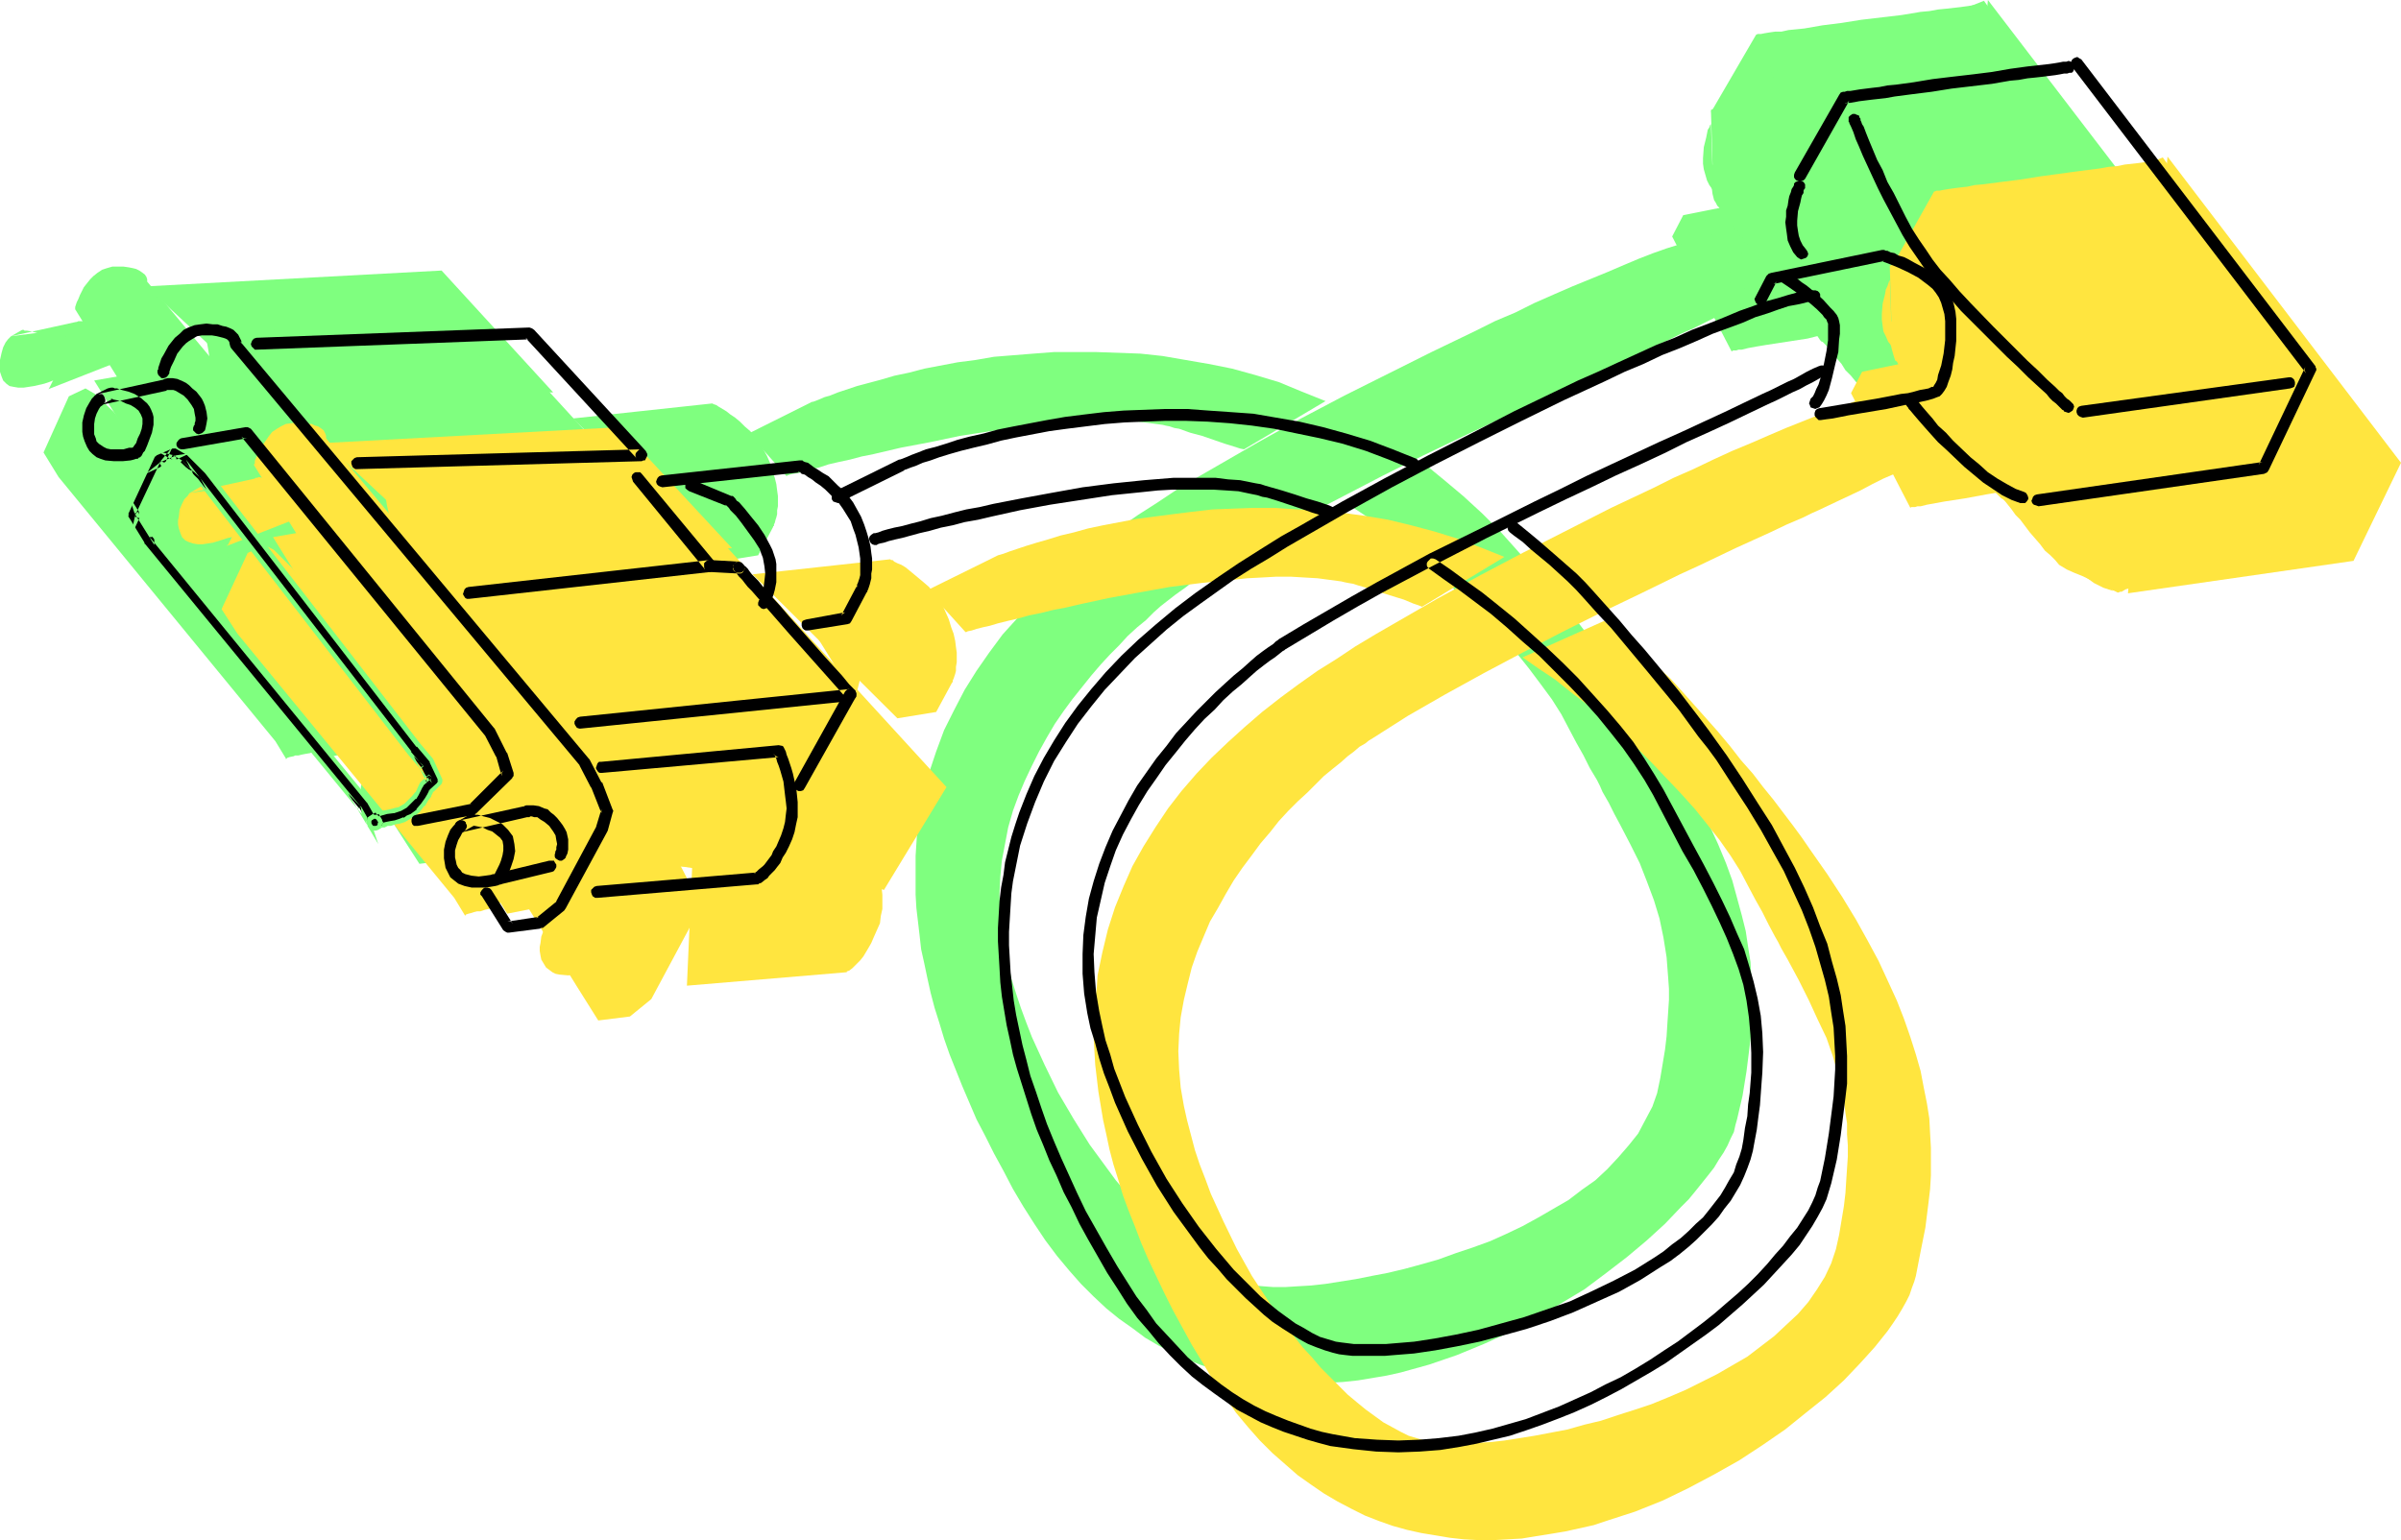 <?xml version="1.0" encoding="UTF-8" standalone="no"?>
<svg
   version="1.0"
   width="129.724mm"
   height="83.242mm"
   id="svg76"
   sodipodi:docname="Cable 7.wmf"
   xmlns:inkscape="http://www.inkscape.org/namespaces/inkscape"
   xmlns:sodipodi="http://sodipodi.sourceforge.net/DTD/sodipodi-0.dtd"
   xmlns="http://www.w3.org/2000/svg"
   xmlns:svg="http://www.w3.org/2000/svg">
  <sodipodi:namedview
     id="namedview76"
     pagecolor="#ffffff"
     bordercolor="#000000"
     borderopacity="0.25"
     inkscape:showpageshadow="2"
     inkscape:pageopacity="0.0"
     inkscape:pagecheckerboard="0"
     inkscape:deskcolor="#d1d1d1"
     inkscape:document-units="mm" />
  <defs
     id="defs1">
    <pattern
       id="WMFhbasepattern"
       patternUnits="userSpaceOnUse"
       width="6"
       height="6"
       x="0"
       y="0" />
  </defs>
  <path
     style="fill:#7fff7f;fill-opacity:1;fill-rule:evenodd;stroke:none"
     d="m 23.27,84.188 43.147,55.91 2.586,3.07 1.616,3.393 -1.778,1.616 v 0 0.162 l -0.162,0.323 -0.162,0.162 -0.485,0.97 -0.646,0.97 -0.808,0.97 -1.131,0.97 -1.454,0.808 -0.646,0.323 -0.97,0.162 -0.808,0.162 -0.646,0.162 h -0.646 l -0.323,0.162 -0.808,0.162 -0.485,0.162 -0.162,0.162 -0.162,0.162 h 0.162 l -2.262,-3.717 -44.278,-53.971 -3.07,-5.009 5.171,-11.473 3.394,-1.616 1.939,1.131 z"
     id="path1" />
  <path
     style="fill:#7fff7f;fill-opacity:1;fill-rule:evenodd;stroke:none"
     d="m 19.23,77.724 12.928,-2.262 49.773,61.081 2.424,4.686 1.131,4.04 -7.11,7.11 -11.312,2.262 z"
     id="path2" />
  <path
     style="fill:#7fff7f;fill-opacity:1;fill-rule:evenodd;stroke:none"
     d="m 15.352,63.181 v -0.162 -0.323 l 0.162,-0.485 0.162,-0.485 0.323,-0.646 0.323,-0.808 0.808,-1.616 1.293,-1.616 0.646,-0.646 0.808,-0.646 0.97,-0.646 0.97,-0.323 1.131,-0.323 h 1.131 1.131 l 1.131,0.162 0.808,0.162 0.646,0.162 0.646,0.323 0.485,0.323 0.646,0.485 0.323,0.485 0.162,0.485 v 0.485 l 71.104,85.319 2.586,4.524 2.101,5.494 -0.97,3.555 -8.403,15.674 -4.525,3.555 -6.302,0.808 -4.363,-6.787 z"
     id="path3" />
  <path
     style="fill:#7fff7f;fill-opacity:1;fill-rule:evenodd;stroke:none"
     d="m 104.878,143.814 36.198,-3.232 v 0 l 0.162,0.323 0.162,0.646 0.323,0.646 0.323,0.97 0.323,0.97 0.323,1.131 0.323,1.293 0.485,2.747 0.162,1.454 v 1.454 1.616 l -0.323,1.454 -0.323,1.454 -0.485,1.454 -0.485,1.293 -0.646,1.293 -0.646,0.97 -0.485,0.808 -0.646,0.97 -0.485,0.646 -0.485,0.646 -0.323,0.323 -0.485,0.485 -0.323,0.323 -0.646,0.323 -0.323,0.323 h -0.162 l -32.643,2.747 z"
     id="path4" />
  <path
     style="fill:#7fff7f;fill-opacity:1;fill-rule:evenodd;stroke:none"
     d="m 29.896,58.495 60.277,-3.232 22.786,24.885 -58.176,1.616 z"
     id="path5" />
  <path
     style="fill:#7fff7f;fill-opacity:1;fill-rule:evenodd;stroke:none"
     d="m 112.15,84.673 14.706,18.098 -49.288,5.494 z"
     id="path6" />
  <path
     style="fill:#7fff7f;fill-opacity:1;fill-rule:evenodd;stroke:none"
     d="m 100.515,134.765 55.106,-5.656 v -0.162 l -0.162,-0.162 -0.323,-0.485 -0.485,-0.485 -0.646,-0.646 -0.646,-0.646 -0.646,-0.808 -0.808,-0.97 -1.939,-2.101 -1.939,-2.262 -4.363,-5.009 -2.262,-2.424 -2.101,-2.424 -1.939,-2.262 -1.616,-1.777 -0.808,-0.97 -0.646,-0.646 -0.485,-0.646 -0.485,-0.485 -0.323,-0.323 -0.162,-0.323 v 0 0 l -5.979,-0.323 z"
     id="path7" />
  <path
     style="fill:#7fff7f;fill-opacity:1;fill-rule:evenodd;stroke:none"
     d="m 116.998,85.481 28.442,-3.07 v 0 l 0.323,0.162 0.485,0.162 0.485,0.323 0.808,0.485 0.808,0.485 0.808,0.646 0.97,0.646 0.97,0.808 0.97,0.97 1.131,0.97 0.97,1.131 0.808,1.131 0.808,1.293 0.808,1.454 0.646,1.454 0.485,1.616 0.485,1.454 0.323,1.293 0.162,1.293 0.162,1.131 v 1.131 0.97 l -0.162,0.808 v 0.808 l -0.162,0.646 -0.162,0.485 -0.162,0.646 -0.162,0.323 v 0.323 h -0.162 v 0.162 l -3.07,5.817 -8.08,1.293 z"
     id="path8" />
  <path
     style="fill:#7fff7f;fill-opacity:1;fill-rule:evenodd;stroke:none"
     d="m 122.977,86.289 7.918,3.07 v 0.162 l 0.162,0.162 0.323,0.323 0.485,0.485 0.485,0.485 0.646,0.646 1.293,1.616 1.293,1.616 1.293,1.939 1.293,2.101 0.323,0.808 0.323,0.97 0.485,1.939 v 1.777 1.616 l -0.323,1.454 -0.323,1.131 -0.323,0.97 -0.162,0.323 -0.162,0.323 h -0.162 v 0.162 z"
     id="path9" />
  <path
     style="fill:#7fff7f;fill-opacity:1;fill-rule:evenodd;stroke:none"
     d="m 9.858,79.502 v 0 l 0.162,-0.162 0.162,-0.323 0.162,-0.323 0.485,-0.97 0.485,-1.131 0.485,-1.293 0.323,-1.293 v -1.454 l -0.162,-0.646 -0.323,-0.646 -0.323,-0.485 -0.323,-0.646 L 9.858,69.322 8.726,68.675 7.595,68.029 6.464,67.706 5.494,67.544 H 5.01 L 4.848,67.383 H 4.525 L 2.262,68.675 15.514,65.767 h 0.162 l 0.323,-0.162 h 0.485 0.646 l 0.808,0.162 0.97,0.323 0.97,0.646 0.646,0.646 0.646,0.485 0.485,0.646 0.485,0.646 0.485,1.293 0.323,0.97 0.162,1.131 -0.162,0.808 -0.162,0.646 -0.162,0.485 v 0 z"
     id="path10" />
  <path
     style="fill:#7fff7f;fill-opacity:1;fill-rule:evenodd;stroke:none"
     d="M 2.262,68.675 2.101,68.837 1.616,69.322 1.131,69.968 0.646,70.938 0.323,72.069 0,73.523 v 1.616 0.808 l 0.323,0.97 0.323,0.808 0.646,0.646 0.646,0.485 0.808,0.162 0.97,0.162 h 1.131 l 2.101,-0.323 2.101,-0.485 0.97,-0.323 0.808,-0.323 0.646,-0.162 0.485,-0.323 0.323,-0.162 h 0.162 l 1.293,-9.857 z"
     id="path11" />
  <path
     style="fill:#7fff7f;fill-opacity:1;fill-rule:evenodd;stroke:none"
     d="m 83.709,166.598 v 0 -0.162 l 0.323,-0.162 0.162,-0.485 0.485,-0.808 0.485,-1.131 0.485,-1.293 0.162,-1.454 v -1.293 -0.646 l -0.323,-0.646 -0.323,-0.646 -0.485,-0.485 -0.97,-0.97 -1.131,-0.646 -1.293,-0.485 -1.131,-0.323 -0.97,-0.323 h -0.323 -0.323 -0.162 l -2.424,1.293 13.413,-3.07 h 0.162 0.323 l 0.323,-0.162 h 0.808 l 0.808,0.162 0.808,0.485 0.646,0.323 0.485,0.323 0.646,0.485 0.485,0.646 0.646,0.646 0.485,0.646 0.485,1.131 0.323,1.131 v 0.97 0.808 l -0.162,0.646 -0.162,0.485 -0.162,0.162 z"
     id="path12" />
  <path
     style="fill:#7fff7f;fill-opacity:1;fill-rule:evenodd;stroke:none"
     d="m 94.374,164.013 -10.666,2.585 h -0.162 l -0.162,0.162 -0.485,0.162 h -0.485 l -1.454,0.323 H 79.507 l -1.778,-0.162 -0.646,-0.162 -0.808,-0.323 -0.808,-0.323 -0.485,-0.646 -0.485,-0.646 -0.323,-0.808 -0.323,-0.97 -0.162,-0.808 v -1.616 l 0.323,-1.454 0.485,-1.293 0.485,-0.97 0.485,-0.646 0.323,-0.485 h 0.162 z"
     id="path13" />
  <path
     style="fill:#7fff7f;fill-opacity:1;fill-rule:evenodd;stroke:none"
     d="M 405.939,0 453.772,62.535 444.076,82.572 398.02,89.359 Z"
     id="path14" />
  <path
     style="fill:#7fff7f;fill-opacity:1;fill-rule:evenodd;stroke:none"
     d="m 404.323,0.97 h -0.323 -0.646 l -0.808,0.162 -1.131,0.162 -1.131,0.162 -1.454,0.162 -1.454,0.162 -1.616,0.162 -1.778,0.323 -1.778,0.162 -3.878,0.646 -8.242,0.97 -4.04,0.646 -3.878,0.485 -3.717,0.646 -1.616,0.162 -1.616,0.162 -1.454,0.323 h -1.293 l -1.131,0.162 -0.97,0.162 -0.808,0.162 h -0.646 l -0.323,0.162 v 0 L 349.379,22.946 Z"
     id="path15" />
  <path
     style="fill:#7fff7f;fill-opacity:1;fill-rule:evenodd;stroke:none"
     d="m 360.691,11.634 v 0 0.162 l 0.162,0.162 0.162,0.485 0.162,0.323 0.162,0.646 0.485,1.293 0.646,1.616 0.808,1.777 0.97,2.101 0.97,2.101 0.97,2.424 1.293,2.424 2.424,4.848 1.454,2.424 1.454,2.262 1.293,2.262 1.616,1.939 1.454,2.101 1.939,2.262 2.101,2.262 2.262,2.424 4.686,4.848 2.424,2.424 2.424,2.262 2.262,2.262 2.101,2.101 1.778,1.777 1.778,1.454 0.646,0.808 0.646,0.646 0.646,0.485 0.485,0.485 0.485,0.323 0.162,0.323 h 0.162 l 0.162,0.162 z"
     id="path16" />
  <path
     style="fill:#7fff7f;fill-opacity:1;fill-rule:evenodd;stroke:none"
     d="m 349.379,25.208 v 0.162 l -0.162,0.162 -0.162,0.485 -0.323,0.485 -0.162,0.808 -0.162,0.808 -0.485,1.939 -0.162,2.262 v 1.131 l 0.162,1.131 0.323,1.131 0.323,1.131 0.485,0.97 0.808,1.131 z"
     id="path17" />
  <path
     style="fill:#7fff7f;fill-opacity:1;fill-rule:evenodd;stroke:none"
     d="m 372.164,69.322 0.162,0.162 v 0 l 0.162,0.323 0.323,0.323 0.323,0.323 0.323,0.485 0.97,1.131 1.131,1.131 1.293,1.616 1.454,1.454 1.616,1.777 3.555,3.393 1.939,1.616 1.939,1.454 1.778,1.454 1.939,1.131 1.939,0.97 1.939,0.646 z"
     id="path18" />
  <path
     style="fill:#7fff7f;fill-opacity:1;fill-rule:evenodd;stroke:none"
     d="m 353.58,71.746 h 0.162 l 0.162,-0.162 h 0.323 0.323 l 0.485,-0.162 h 0.646 l 1.293,-0.323 1.778,-0.323 1.939,-0.323 4.202,-0.646 4.202,-0.646 1.939,-0.485 1.939,-0.323 1.454,-0.323 1.454,-0.323 0.485,-0.323 h 0.485 l 0.323,-0.162 0.162,-0.162 0.323,-0.323 0.485,-0.485 0.323,-0.808 0.323,-0.97 0.323,-0.97 0.323,-1.293 0.162,-1.131 0.323,-1.454 0.323,-2.747 v -2.909 -1.454 l -0.162,-1.454 -0.323,-1.293 -0.323,-1.293 -0.485,-1.131 -0.808,-0.97 -0.808,-0.97 -0.808,-0.97 -1.131,-0.808 -1.131,-0.808 -2.262,-1.293 -0.97,-0.485 -1.131,-0.485 -0.97,-0.323 -0.808,-0.323 -0.646,-0.323 -0.646,-0.162 h -0.323 v 0 l -22.786,4.524 -2.262,4.363 z"
     id="path19" />
  <path
     style="fill:#7fff7f;fill-opacity:1;fill-rule:evenodd;stroke:none"
     d="m 346.308,43.629 v 0 l 0.323,0.323 0.485,0.323 0.646,0.323 0.808,0.485 0.808,0.646 1.778,1.454 1.778,1.454 1.616,1.616 0.646,0.646 0.646,0.808 0.323,0.646 0.162,0.646 0.162,0.646 v 0.808 0.97 l -0.162,0.97 -0.162,2.424 -0.646,2.585 -0.485,2.585 -0.808,2.262 -0.323,0.97 -0.485,0.808 -0.485,0.808 -0.485,0.646 z"
     id="path20" />
  <path
     style="fill:#7fff7f;fill-opacity:1;fill-rule:evenodd;stroke:none"
     d="m 274.396,102.447 3.232,2.101 3.394,2.262 3.232,2.585 3.394,2.585 3.394,2.909 3.232,2.909 3.232,3.07 3.232,3.07 3.07,3.07 3.07,3.07 2.747,3.232 2.586,3.232 2.424,3.232 2.262,3.07 1.939,3.07 1.616,3.07 1.454,2.747 1.454,2.585 1.293,2.585 1.454,2.424 0.646,1.293 0.485,1.131 1.293,2.262 1.131,2.262 1.131,2.101 2.101,4.04 1.939,3.878 1.454,3.717 1.454,3.878 1.131,3.717 0.808,3.878 0.646,4.04 0.162,2.101 0.162,2.101 0.162,2.262 v 2.262 l -0.162,2.424 -0.162,2.424 -0.162,2.585 -0.323,2.747 -0.485,2.909 -0.485,2.909 -0.646,3.07 -0.97,2.747 -1.454,2.747 -1.454,2.747 -1.939,2.424 -2.101,2.424 -2.262,2.424 -2.424,2.262 -2.747,1.939 -2.747,2.101 -3.07,1.777 -3.07,1.777 -3.232,1.777 -3.394,1.616 -3.232,1.454 -3.555,1.293 -3.394,1.131 -3.555,1.293 -3.394,0.97 -3.555,0.97 -3.394,0.808 -3.394,0.646 -3.232,0.646 -3.07,0.485 -3.07,0.485 -2.909,0.323 -2.747,0.162 -2.586,0.162 h -2.424 l -2.101,-0.162 -1.939,-0.162 -1.616,-0.323 -1.616,-0.485 -1.616,-0.485 -1.616,-0.808 -1.778,-0.808 -1.778,-1.131 -1.778,-1.293 -1.778,-1.293 -1.778,-1.454 -1.778,-1.616 -1.939,-1.616 -1.778,-1.939 -1.939,-1.939 -1.778,-1.939 -1.778,-2.262 -1.778,-2.101 -1.778,-2.424 -3.555,-4.848 -3.232,-5.171 -3.232,-5.494 -2.747,-5.656 -2.586,-5.656 -1.131,-2.909 -1.131,-3.07 -0.97,-2.909 -0.97,-3.07 -0.646,-2.909 -0.646,-3.07 -0.646,-3.717 -0.323,-3.717 -0.162,-3.717 0.162,-3.555 0.323,-3.393 0.646,-3.393 0.646,-3.393 0.97,-3.393 1.131,-3.07 1.293,-3.07 1.454,-3.07 1.454,-2.909 1.616,-2.909 1.616,-2.747 1.778,-2.585 1.778,-2.424 1.939,-2.424 1.939,-2.424 1.939,-2.262 1.939,-2.101 1.778,-1.777 1.778,-1.939 1.939,-1.777 1.778,-1.454 1.616,-1.616 1.454,-1.293 1.454,-1.131 1.454,-1.131 1.131,-0.808 1.131,-0.808 0.808,-0.646 0.646,-0.485 3.717,-2.262 3.555,-2.101 7.595,-4.524 7.757,-4.363 8.08,-4.201 8.08,-4.201 8.08,-4.04 8.08,-3.878 7.918,-3.717 3.878,-1.939 3.717,-1.777 3.717,-1.616 3.555,-1.777 1.778,-0.808 1.778,-0.646 3.394,-1.616 3.394,-1.616 1.454,-0.808 1.616,-0.646 2.909,-1.454 2.909,-1.293 2.586,-1.293 2.586,-1.131 2.262,-1.131 2.262,-1.131 1.778,-0.97 1.778,-0.97 -1.454,-15.189 h -0.808 -1.293 l -1.454,0.323 -1.778,0.485 -1.939,0.646 -2.262,0.808 -2.586,0.808 -2.747,0.97 -2.909,1.131 -3.07,1.293 -3.394,1.454 -3.555,1.454 -3.555,1.454 -3.717,1.616 -4.04,1.777 -3.878,1.939 -4.202,1.777 -4.202,2.101 -8.726,4.201 -8.726,4.363 -9.05,4.524 -8.888,4.686 -8.726,4.848 -8.403,4.848 -4.202,2.424 -4.04,2.424 -3.878,2.585 -4.04,2.585 -3.717,2.585 -3.878,2.909 -3.555,2.747 -3.555,3.07 -3.555,3.07 -3.232,3.232 -3.07,3.393 -3.07,3.393 -2.747,3.717 -2.586,3.717 -2.424,3.878 -2.101,4.04 -2.101,4.201 -1.616,4.363 -1.454,4.363 -1.131,4.686 -0.97,4.848 -0.323,2.424 -0.323,5.009 v 2.585 2.585 2.747 l 0.162,2.747 0.323,2.747 0.323,2.747 0.323,2.909 0.646,2.909 0.646,3.07 0.646,2.909 0.808,3.07 0.97,3.07 0.97,3.232 1.131,3.232 1.293,3.232 1.293,3.232 1.454,3.393 1.454,3.393 1.778,3.393 1.778,3.555 1.939,3.555 1.939,3.717 2.101,3.555 2.262,3.555 2.262,3.393 2.424,3.232 2.424,2.909 2.424,2.747 2.586,2.585 2.586,2.424 2.586,2.101 2.747,1.939 2.586,1.939 2.747,1.616 2.909,1.454 2.747,1.293 2.747,1.131 2.909,0.97 2.909,0.808 2.909,0.808 2.909,0.485 2.909,0.485 2.909,0.162 3.07,0.162 h 2.909 l 2.909,-0.162 2.909,-0.162 3.07,-0.323 2.909,-0.485 2.909,-0.485 2.909,-0.646 2.909,-0.808 2.909,-0.808 5.656,-1.939 5.494,-2.262 5.333,-2.424 5.333,-2.747 5.01,-3.07 4.848,-2.909 4.525,-3.393 4.202,-3.232 4.04,-3.393 3.717,-3.393 3.232,-3.393 1.616,-1.616 1.454,-1.777 1.293,-1.616 1.293,-1.616 1.131,-1.454 0.97,-1.616 0.97,-1.454 0.808,-1.454 0.646,-1.454 0.646,-1.293 0.323,-1.454 0.323,-1.131 1.131,-4.848 0.808,-5.009 0.646,-5.171 0.323,-2.747 0.162,-2.585 0.162,-2.909 -0.162,-2.747 -0.162,-3.07 -0.162,-3.07 -0.485,-3.07 -0.485,-3.232 -0.808,-3.232 -0.97,-3.555 -0.97,-3.555 -1.293,-3.555 -1.616,-3.878 -1.778,-3.878 -1.939,-4.04 -2.262,-4.363 -2.424,-4.363 -2.747,-4.524 -3.07,-4.686 -3.394,-4.848 -1.778,-2.585 -1.778,-2.424 -1.939,-2.585 -2.101,-2.585 -2.101,-2.747 -2.101,-2.747 -2.262,-2.747 -2.424,-2.909 -2.424,-2.909 -2.586,-2.909 -2.586,-2.909 -2.747,-3.07 -1.778,-1.777 -1.939,-1.939 -3.878,-3.555 -4.04,-3.393 -1.778,-1.454 -1.939,-1.616 z"
     id="path21" />
  <path
     style="fill:#7fff7f;fill-opacity:1;fill-rule:evenodd;stroke:none"
     d="m 254.035,91.783 -0.808,-0.162 -0.97,-0.323 -2.101,-0.646 -4.686,-1.616 -2.424,-0.646 -2.262,-0.808 -0.97,-0.162 -0.97,-0.323 -0.808,-0.162 -0.646,-0.162 -2.424,-0.323 -2.424,-0.323 -2.747,-0.162 h -2.747 -2.909 -2.909 l -3.07,0.323 -3.07,0.162 -6.302,0.646 -6.464,0.97 -6.302,0.97 -6.141,1.293 -5.979,1.131 -2.747,0.646 -2.747,0.646 -2.424,0.485 -2.424,0.646 -2.262,0.485 -2.101,0.485 -1.939,0.646 -1.616,0.323 -1.454,0.485 -1.293,0.323 -0.97,0.162 -0.646,0.162 -0.485,0.162 -0.162,0.162 -7.757,-8.726 12.928,-6.464 h 0.162 l 0.485,-0.162 0.808,-0.323 1.131,-0.485 1.131,-0.323 1.616,-0.646 1.939,-0.646 1.939,-0.646 2.424,-0.646 2.424,-0.646 2.747,-0.808 3.07,-0.646 3.07,-0.808 3.394,-0.646 3.394,-0.646 3.717,-0.485 3.717,-0.646 4.04,-0.323 4.04,-0.323 4.202,-0.323 h 4.202 4.363 l 4.525,0.162 4.525,0.162 4.525,0.485 4.686,0.808 4.686,0.808 4.848,0.97 4.686,1.293 4.848,1.454 4.686,1.939 4.848,1.939 z"
     id="path22" />
  <path
     style="fill:#7fff7f;fill-opacity:1;fill-rule:evenodd;stroke:none"
     d="m 106.494,73.846 50.258,54.94 -12.605,21.007 h -0.162 -0.485 l -0.646,-0.162 -0.808,-0.162 h -1.131 l -1.454,-0.162 -1.454,-0.162 -1.616,-0.162 -1.939,-0.162 -1.939,-0.162 -4.202,-0.646 -4.525,-0.323 -4.686,-0.646 -4.686,-0.485 -4.525,-0.646 -4.363,-0.485 -2.101,-0.162 -1.939,-0.323 -1.616,-0.323 -1.778,-0.162 -1.293,-0.162 -1.293,-0.323 h -1.131 l -0.808,-0.323 h -0.485 l -0.323,-0.162 -0.323,-0.323 -0.485,-0.485 -0.808,-0.646 -0.97,-0.97 -1.293,-1.131 -1.131,-1.454 -1.616,-1.454 -1.616,-1.616 -1.778,-1.777 -1.778,-1.939 -1.939,-2.101 -1.939,-2.101 -4.363,-4.363 -4.202,-4.524 -4.363,-4.686 -4.04,-4.363 -3.878,-4.363 -1.616,-1.939 -1.778,-1.777 -1.454,-1.777 -1.293,-1.616 -1.131,-1.293 -1.131,-1.293 -0.808,-1.131 -0.485,-0.808 -0.323,-0.646 -0.162,-0.485 v -1.131 -0.646 l -0.323,-1.616 -0.162,-1.939 -0.485,-2.101 -0.323,-2.262 -0.97,-4.686 -0.485,-2.424 -0.485,-2.262 -0.323,-2.101 -0.323,-1.777 -0.485,-1.616 -0.162,-0.646 v -0.646 l -0.162,-0.323 v -0.323 l -0.162,-0.323 v 0 z"
     id="path23" />
  <path
     style="fill:#7fff7f;fill-opacity:1;fill-rule:evenodd;stroke:none"
     d="M 405.131,0.162 349.379,22.461 349.702,33.449 v 0.162 l -0.162,0.485 v 0.323 1.131 1.293 1.454 l 0.162,1.293 0.323,1.293 0.323,0.485 0.162,0.323 0.162,0.323 0.323,0.323 0.323,0.485 0.485,0.646 0.646,0.646 0.485,0.808 0.808,0.808 0.646,0.97 1.616,2.262 1.616,2.262 3.878,5.009 1.939,2.585 1.778,2.262 1.778,2.424 1.454,1.939 0.808,0.97 0.646,0.808 0.646,0.646 0.485,0.646 0.323,0.485 0.323,0.485 0.323,0.323 h 0.162 l 0.323,0.323 0.485,0.485 0.485,0.646 0.808,0.97 0.808,0.97 0.97,1.131 0.808,1.293 1.131,1.131 2.101,2.585 0.97,1.131 0.97,1.131 0.97,0.97 0.97,0.808 0.808,0.646 0.808,0.323 1.454,0.646 1.616,0.808 3.394,1.454 1.454,0.808 0.808,0.162 0.485,0.323 0.485,0.162 0.323,0.323 h 0.162 0.162 v 0 h 0.162 l 0.323,-0.162 h 0.323 l 0.808,-0.323 1.131,-0.485 1.293,-0.485 1.454,-0.646 3.394,-1.293 3.232,-1.454 1.616,-0.646 1.454,-0.646 1.131,-0.646 0.97,-0.485 0.646,-0.646 0.323,-0.162 0.162,-0.162 v -0.162 -0.162 l 0.162,-0.808 v -2.424 l -0.162,-1.777 v -1.939 l -0.162,-2.262 v -2.585 l -0.162,-2.585 -0.162,-2.909 v -2.909 l -0.162,-3.07 -0.323,-6.625 -0.323,-6.625 -0.485,-6.625 -0.323,-6.464 -0.162,-3.07 v -2.909 l -0.323,-2.747 v -2.585 l -0.162,-2.424 -0.162,-2.101 -0.162,-1.939 v -1.616 L 411.11,10.18 V 9.211 8.887 8.564 Z"
     id="path24" />
  <path
     style="fill:#ffe53f;fill-opacity:1;fill-rule:evenodd;stroke:none"
     d="m 59.792,116.183 43.147,55.91 2.586,3.07 1.616,3.393 -1.778,1.454 v 0.162 0.162 l -0.162,0.162 -0.162,0.323 -0.485,0.808 -0.646,0.97 -0.808,1.131 -1.131,0.808 -1.454,0.808 -0.646,0.323 -0.808,0.162 -0.97,0.323 H 97.445 l -0.646,0.162 -0.485,0.162 -0.646,0.162 -0.485,0.162 -0.162,0.162 v 0 0.162 l -2.262,-3.717 -44.278,-53.971 -3.232,-5.009 5.333,-11.473 3.394,-1.616 1.939,0.97 z"
     id="path25" />
  <path
     style="fill:#ffe53f;fill-opacity:1;fill-rule:evenodd;stroke:none"
     d="m 55.752,109.719 12.928,-2.262 49.611,61.081 2.586,4.686 1.293,4.04 -7.272,7.11 -11.312,2.262 z"
     id="path26" />
  <path
     style="fill:#ffe53f;fill-opacity:1;fill-rule:evenodd;stroke:none"
     d="m 51.874,95.014 v -0.162 l 0.162,-0.162 V 94.206 l 0.162,-0.485 0.323,-0.646 0.323,-0.808 0.97,-1.616 1.131,-1.616 0.646,-0.808 0.97,-0.646 0.808,-0.485 0.97,-0.485 1.131,-0.162 1.131,-0.162 1.131,0.162 1.131,0.162 h 0.808 l 0.646,0.323 0.646,0.162 0.485,0.323 0.646,0.485 0.323,0.646 0.162,0.485 v 0.485 l 71.266,85.157 2.424,4.686 2.101,5.494 -0.97,3.555 -8.403,15.674 -4.363,3.555 -6.464,0.808 -4.363,-6.948 z"
     id="path27" />
  <path
     style="fill:#ffe53f;fill-opacity:1;fill-rule:evenodd;stroke:none"
     d="m 141.4,175.809 36.198,-3.393 v 0.162 l 0.162,0.323 0.162,0.485 0.323,0.808 0.323,0.808 0.323,0.97 0.323,1.293 0.323,1.293 0.485,2.747 0.162,1.454 v 1.454 1.454 l -0.323,1.454 -0.162,1.454 -0.646,1.454 -0.646,1.454 -0.485,1.131 -0.646,1.131 -0.485,0.808 -0.485,0.808 -0.646,0.808 -0.485,0.485 -0.485,0.485 -0.323,0.323 -0.323,0.323 -0.646,0.485 -0.485,0.162 v 0.162 l -32.643,2.747 z"
     id="path28" />
  <path
     style="fill:#ffe53f;fill-opacity:1;fill-rule:evenodd;stroke:none"
     d="m 66.418,90.49 60.115,-3.232 22.947,24.723 -58.176,1.777 z"
     id="path29" />
  <path
     style="fill:#ffe53f;fill-opacity:1;fill-rule:evenodd;stroke:none"
     d="m 148.672,116.667 14.706,17.936 -49.126,5.656 z"
     id="path30" />
  <path
     style="fill:#ffe53f;fill-opacity:1;fill-rule:evenodd;stroke:none"
     d="m 136.875,166.76 55.267,-5.817 v 0 l -0.323,-0.323 -0.323,-0.323 -0.323,-0.485 -0.646,-0.646 -0.646,-0.808 -0.808,-0.808 -0.646,-0.808 -1.939,-2.101 -1.939,-2.424 -4.363,-4.848 -2.262,-2.424 -2.101,-2.424 -1.939,-2.262 -0.808,-0.97 -0.808,-0.97 -0.808,-0.808 -0.646,-0.808 -0.485,-0.485 -0.485,-0.485 -0.323,-0.485 -0.162,-0.162 -0.162,-0.162 0.162,0.162 -5.979,-0.485 z"
     id="path31" />
  <path
     style="fill:#ffe53f;fill-opacity:1;fill-rule:evenodd;stroke:none"
     d="m 153.681,117.314 28.118,-3.07 0.162,0.162 h 0.323 l 0.323,0.323 0.646,0.323 0.808,0.323 0.808,0.485 0.808,0.646 0.97,0.808 0.97,0.808 0.97,0.808 1.131,0.97 0.97,1.293 0.808,1.131 0.97,1.293 0.646,1.454 0.646,1.454 0.485,1.616 0.485,1.293 0.323,1.454 0.162,1.293 0.162,1.131 v 1.939 l -0.162,0.97 v 0.808 l -0.162,0.646 -0.162,0.485 -0.162,0.485 -0.162,0.323 v 0.323 l -0.162,0.162 v 0 l -3.232,5.979 -7.918,1.293 z"
     id="path32" />
  <path
     style="fill:#ffe53f;fill-opacity:1;fill-rule:evenodd;stroke:none"
     d="m 159.499,118.283 7.918,3.07 v 0 l 0.323,0.323 0.323,0.323 0.323,0.485 0.485,0.485 0.646,0.646 1.293,1.454 1.454,1.777 1.293,1.939 1.131,1.939 0.323,0.97 0.323,0.97 0.485,1.939 v 1.616 l -0.162,1.616 -0.162,1.454 -0.323,1.293 -0.323,0.97 -0.162,0.323 -0.162,0.162 -0.162,0.162 v 0 z"
     id="path33" />
  <path
     style="fill:#ffe53f;fill-opacity:1;fill-rule:evenodd;stroke:none"
     d="m 46.379,111.496 v -0.162 h 0.162 l 0.162,-0.323 0.162,-0.323 0.485,-0.97 0.485,-1.131 0.485,-1.293 0.323,-1.293 v -1.454 l -0.162,-0.646 -0.162,-0.646 -0.323,-0.646 -0.485,-0.485 -0.97,-0.97 -1.293,-0.646 -1.131,-0.485 -1.131,-0.323 -0.97,-0.162 h -0.485 l -0.162,-0.162 h -0.323 l -2.262,1.293 13.251,-2.909 0.162,-0.162 h 0.323 l 0.323,-0.162 0.808,0.162 h 0.808 l 0.97,0.485 1.131,0.646 0.485,0.485 0.646,0.646 0.485,0.646 0.485,0.646 0.646,1.131 0.162,1.131 0.162,0.97 -0.162,0.97 -0.162,0.646 -0.162,0.485 v 0 z"
     id="path34" />
  <path
     style="fill:#ffe53f;fill-opacity:1;fill-rule:evenodd;stroke:none"
     d="m 38.784,100.67 -0.162,0.162 -0.323,0.485 -0.646,0.646 -0.485,0.97 -0.485,1.131 -0.162,1.454 -0.162,0.808 v 0.808 l 0.162,0.808 0.323,0.97 0.323,0.808 0.646,0.646 0.646,0.323 0.97,0.323 0.97,0.162 h 0.97 l 2.101,-0.323 2.101,-0.646 0.97,-0.323 0.808,-0.162 0.646,-0.323 0.646,-0.162 0.323,-0.162 v -0.162 l 1.131,-9.695 z"
     id="path35" />
  <path
     style="fill:#ffe53f;fill-opacity:1;fill-rule:evenodd;stroke:none"
     d="m 120.069,198.593 h 0.162 v -0.162 l 0.162,-0.323 0.323,-0.323 0.485,-0.97 0.485,-1.131 0.485,-1.293 0.162,-1.293 0.162,-1.454 -0.162,-0.646 -0.323,-0.646 -0.323,-0.646 -0.323,-0.485 -1.131,-0.808 -1.131,-0.808 -1.131,-0.323 -1.293,-0.485 -0.97,-0.162 h -0.323 l -0.323,-0.162 h -0.162 l -2.424,1.293 13.413,-2.909 v 0 l 0.323,-0.162 0.646,-0.162 0.485,0.162 0.97,0.162 0.97,0.323 0.97,0.646 0.646,0.646 0.485,0.485 0.646,0.646 0.323,0.646 0.646,1.293 0.323,1.131 v 0.97 0.808 l -0.162,0.646 -0.162,0.485 -0.162,0.162 z"
     id="path36" />
  <path
     style="fill:#ffe53f;fill-opacity:1;fill-rule:evenodd;stroke:none"
     d="m 130.896,195.846 -10.827,2.747 v 0 h -0.323 l -0.323,0.162 -0.646,0.162 -1.293,0.162 -1.454,0.162 -1.778,-0.162 -0.808,-0.162 -0.646,-0.323 -0.646,-0.485 -0.646,-0.485 -0.485,-0.808 -0.485,-0.808 -0.162,-0.808 -0.162,-0.97 v -0.808 l 0.162,-0.808 0.162,-1.293 0.485,-1.293 0.485,-0.97 0.485,-0.646 0.485,-0.485 v -0.162 z"
     id="path37" />
  <path
     style="fill:#ffe53f;fill-opacity:1;fill-rule:evenodd;stroke:none"
     d="m 442.622,31.995 47.672,62.535 -9.696,20.037 -46.056,6.625 z"
     id="path38" />
  <path
     style="fill:#ffe53f;fill-opacity:1;fill-rule:evenodd;stroke:none"
     d="m 441.006,32.803 h -0.485 l -0.646,0.162 h -0.808 l -1.131,0.162 -1.131,0.162 -1.454,0.162 -1.454,0.162 -1.616,0.323 -1.778,0.162 -1.778,0.323 -3.878,0.485 -8.242,1.131 -4.04,0.646 -3.878,0.485 -3.717,0.485 -1.778,0.162 -1.454,0.323 -1.454,0.162 -1.293,0.162 -1.131,0.162 -0.97,0.162 -0.808,0.162 h -0.646 l -0.323,0.162 h -0.162 l -8.888,15.836 z"
     id="path39" />
  <path
     style="fill:#ffe53f;fill-opacity:1;fill-rule:evenodd;stroke:none"
     d="m 397.051,43.467 v 0.162 h 0.162 l 0.162,0.323 v 0.323 l 0.323,0.485 0.162,0.485 0.485,1.454 0.646,1.454 0.808,1.939 0.97,1.939 0.97,2.262 1.131,2.262 1.131,2.424 2.586,4.848 1.293,2.424 1.454,2.424 1.454,2.101 1.454,2.101 1.616,2.101 1.778,2.101 2.101,2.424 2.262,2.262 4.686,4.848 2.424,2.424 2.262,2.424 2.262,2.262 2.101,1.939 1.939,1.777 1.778,1.616 0.646,0.646 0.646,0.646 0.646,0.646 0.485,0.323 0.323,0.485 0.323,0.162 0.162,0.162 v 0.162 z"
     id="path40" />
  <path
     style="fill:#ffe53f;fill-opacity:1;fill-rule:evenodd;stroke:none"
     d="m 385.9,57.041 v 0.162 l -0.162,0.323 -0.162,0.485 -0.162,0.485 -0.323,0.646 -0.162,0.97 -0.485,1.939 -0.162,2.101 v 1.131 l 0.162,1.293 0.162,1.131 0.485,0.97 0.485,1.131 0.808,0.97 z"
     id="path41" />
  <path
     style="fill:#ffe53f;fill-opacity:1;fill-rule:evenodd;stroke:none"
     d="m 408.686,101.316 h 0.162 v 0.162 l 0.162,0.162 0.323,0.323 0.323,0.485 0.323,0.323 0.97,1.131 1.131,1.293 1.293,1.454 1.454,1.616 1.616,1.616 3.555,3.393 1.939,1.616 1.939,1.616 1.939,1.293 1.778,1.293 1.939,0.97 1.939,0.646 z"
     id="path42" />
  <path
     style="fill:#ffe53f;fill-opacity:1;fill-rule:evenodd;stroke:none"
     d="m 390.102,103.74 v 0 l 0.162,-0.162 h 0.323 0.485 l 0.485,-0.162 h 0.646 l 1.293,-0.323 1.778,-0.323 1.778,-0.323 4.202,-0.646 4.363,-0.808 1.939,-0.323 1.778,-0.323 1.778,-0.485 1.293,-0.323 0.485,-0.162 0.485,-0.162 h 0.323 l 0.162,-0.162 0.323,-0.323 0.485,-0.646 0.323,-0.808 0.323,-0.808 0.323,-0.97 0.323,-1.293 0.323,-1.293 0.162,-1.293 0.323,-2.909 0.162,-2.909 -0.162,-1.454 -0.162,-1.293 -0.323,-1.293 -0.323,-1.293 -0.485,-1.131 -0.646,-0.97 -0.97,-1.131 -0.97,-0.808 -0.97,-0.808 -1.131,-0.808 -2.101,-1.293 -1.131,-0.485 -1.131,-0.485 -0.97,-0.323 -0.808,-0.323 -0.646,-0.323 -0.646,-0.162 h -0.323 l -0.162,-0.162 -22.624,4.686 -2.262,4.363 z"
     id="path43" />
  <path
     style="fill:#ffe53f;fill-opacity:1;fill-rule:evenodd;stroke:none"
     d="m 382.668,75.624 h 0.162 l 0.323,0.162 0.485,0.323 0.646,0.485 0.646,0.485 0.808,0.646 1.778,1.293 1.939,1.616 1.616,1.454 0.646,0.808 0.485,0.808 0.485,0.646 0.162,0.646 v 0.646 l 0.162,0.808 -0.162,0.97 v 1.131 l -0.323,2.262 -0.323,2.585 -0.646,2.424 -0.808,2.424 -0.323,0.97 -0.485,0.808 -0.485,0.808 -0.323,0.485 z"
     id="path44" />
  <path
     style="fill:#ffe53f;fill-opacity:1;fill-rule:evenodd;stroke:none"
     d="m 310.918,134.28 3.232,2.262 3.394,2.262 3.232,2.585 3.394,2.585 3.394,2.909 3.232,2.909 3.394,2.909 3.07,3.07 3.07,3.232 2.909,3.07 2.909,3.232 2.586,3.232 2.424,3.07 2.262,3.232 1.939,3.07 1.616,3.07 1.454,2.747 1.454,2.585 1.293,2.585 1.293,2.424 0.646,1.131 0.646,1.293 1.293,2.262 1.131,2.101 1.131,2.101 2.101,4.201 1.778,3.878 1.778,3.717 1.293,3.717 1.131,3.878 0.97,3.878 0.485,3.878 0.323,2.101 v 2.262 l 0.162,2.262 v 2.262 l -0.162,2.424 -0.162,2.424 -0.162,2.585 -0.323,2.747 -0.485,2.909 -0.485,2.909 -0.646,2.909 -0.97,2.909 -1.293,2.747 -1.616,2.585 -1.778,2.585 -2.101,2.424 -2.424,2.262 -2.424,2.262 -2.747,2.101 -2.747,2.101 -3.07,1.777 -3.07,1.777 -3.232,1.616 -3.232,1.616 -3.394,1.454 -3.555,1.454 -3.394,1.131 -3.555,1.131 -3.394,1.131 -3.394,0.808 -3.394,0.97 -3.394,0.646 -3.394,0.646 -3.07,0.485 -3.07,0.485 -2.909,0.323 -2.747,0.162 h -2.586 -2.424 -2.101 l -1.939,-0.162 -1.616,-0.323 -1.616,-0.485 -1.616,-0.485 -1.616,-0.808 -1.778,-0.97 -1.778,-0.97 -1.778,-1.293 -1.778,-1.293 -1.778,-1.454 -1.939,-1.616 -1.778,-1.777 -1.778,-1.777 -1.939,-1.939 -1.778,-2.101 -1.939,-2.101 -1.778,-2.262 -1.778,-2.262 -3.394,-4.848 -3.394,-5.171 -3.07,-5.494 -2.747,-5.656 -2.586,-5.656 -1.131,-3.07 -1.131,-2.909 -0.97,-2.909 -0.808,-3.07 -0.808,-3.07 -0.646,-2.909 -0.646,-3.717 -0.323,-3.717 -0.162,-3.717 0.162,-3.555 0.323,-3.393 0.646,-3.555 0.808,-3.393 0.808,-3.232 1.131,-3.232 1.293,-3.07 1.293,-3.07 1.616,-2.747 1.616,-2.909 1.616,-2.747 1.778,-2.585 1.939,-2.585 1.778,-2.424 1.939,-2.262 1.778,-2.262 1.939,-2.101 1.939,-1.939 1.939,-1.777 1.778,-1.777 1.616,-1.616 1.778,-1.454 1.616,-1.293 1.454,-1.293 1.293,-0.97 1.131,-0.97 1.131,-0.646 0.808,-0.646 0.808,-0.485 3.555,-2.262 3.555,-2.262 7.595,-4.363 7.918,-4.363 7.918,-4.201 8.08,-4.201 8.08,-4.04 8.08,-3.878 7.918,-3.878 3.878,-1.777 3.717,-1.777 3.717,-1.777 3.555,-1.616 1.778,-0.808 1.778,-0.808 3.394,-1.616 3.394,-1.454 1.616,-0.808 1.454,-0.646 3.07,-1.454 2.747,-1.293 2.747,-1.293 2.424,-1.293 2.262,-1.131 2.262,-0.97 1.778,-1.131 1.778,-0.808 -1.454,-15.351 h -0.808 l -1.293,0.162 -1.454,0.323 -1.778,0.485 -1.939,0.646 -2.424,0.646 -2.424,0.97 -2.747,0.97 -2.909,1.131 -3.232,1.293 -3.232,1.293 -3.394,1.454 -3.717,1.616 -3.878,1.616 -3.878,1.777 -4.04,1.939 -4.04,1.777 -4.202,2.101 -8.565,4.04 -8.888,4.524 -8.888,4.524 -8.888,4.686 -8.888,4.848 -8.403,4.848 -4.202,2.424 -4.04,2.424 -3.878,2.585 -3.878,2.424 -3.878,2.747 -3.717,2.747 -3.717,2.909 -3.555,3.07 -3.394,3.07 -3.394,3.232 -3.07,3.232 -3.07,3.555 -2.747,3.555 -2.586,3.878 -2.424,3.878 -2.262,4.04 -1.778,4.04 -1.778,4.363 -1.454,4.524 -1.131,4.686 -0.97,4.686 -0.162,2.424 -0.323,2.585 -0.323,5.171 v 2.585 l 0.162,2.747 0.162,2.747 0.323,2.747 0.323,2.747 0.485,2.909 0.485,2.909 0.646,2.909 0.646,3.07 0.808,3.07 0.97,3.07 0.97,3.232 1.131,3.07 1.293,3.232 1.293,3.393 1.454,3.393 1.616,3.393 1.616,3.393 1.778,3.555 1.939,3.555 1.939,3.555 2.262,3.717 2.101,3.555 2.424,3.393 2.262,3.232 2.424,2.909 2.424,2.747 2.586,2.585 2.586,2.262 2.586,2.262 2.747,1.939 2.586,1.777 2.747,1.616 2.747,1.454 2.909,1.454 2.909,1.131 2.747,0.97 2.909,0.808 2.909,0.646 2.909,0.485 2.909,0.485 2.909,0.323 3.07,0.162 h 2.909 l 2.909,-0.162 2.909,-0.162 2.909,-0.485 3.07,-0.485 2.909,-0.485 2.909,-0.646 2.909,-0.646 2.909,-0.97 5.494,-1.777 5.656,-2.262 5.333,-2.585 5.171,-2.747 5.171,-2.909 4.686,-3.07 4.686,-3.232 4.202,-3.393 4.04,-3.232 3.717,-3.393 3.232,-3.393 1.616,-1.777 1.454,-1.616 1.293,-1.616 1.293,-1.616 1.131,-1.616 0.97,-1.454 0.97,-1.616 0.808,-1.454 0.646,-1.293 0.485,-1.454 0.485,-1.293 0.323,-1.131 0.97,-5.009 0.97,-4.848 0.646,-5.171 0.323,-2.747 0.162,-2.747 v -2.747 -2.909 l -0.162,-2.909 -0.162,-3.07 -0.485,-3.07 -0.646,-3.232 -0.646,-3.393 -0.97,-3.393 -1.131,-3.555 -1.293,-3.717 -1.454,-3.717 -1.778,-3.878 -1.939,-4.201 -2.262,-4.201 -2.424,-4.363 -2.747,-4.524 -3.07,-4.686 -3.394,-4.848 -1.778,-2.585 -1.778,-2.424 -4.04,-5.332 -2.101,-2.585 -2.101,-2.747 -2.424,-2.747 -2.262,-2.909 -2.424,-2.909 -2.586,-2.909 -2.586,-2.909 -2.747,-3.07 -1.778,-1.939 -1.939,-1.777 -3.878,-3.555 -4.04,-3.393 -1.939,-1.616 -1.778,-1.454 z"
     id="path45" />
  <path
     style="fill:#ffe53f;fill-opacity:1;fill-rule:evenodd;stroke:none"
     d="m 290.395,123.939 -0.808,-0.323 -0.97,-0.323 -1.939,-0.808 -4.686,-1.454 -2.424,-0.808 -2.262,-0.646 -0.97,-0.323 -0.97,-0.162 -0.808,-0.162 -0.646,-0.162 -2.424,-0.323 -2.424,-0.323 -2.747,-0.162 -2.747,-0.162 h -2.909 l -2.909,0.162 -3.07,0.162 -3.07,0.323 -6.302,0.646 -6.464,0.808 -6.302,1.131 -6.141,1.131 -5.979,1.293 -2.747,0.646 -2.586,0.485 -2.586,0.646 -2.424,0.485 -2.262,0.646 -2.101,0.485 -1.939,0.485 -1.616,0.485 -1.454,0.323 -1.293,0.323 -0.97,0.323 -0.808,0.162 -0.323,0.162 h -0.162 l -7.757,-8.564 13.09,-6.464 v 0 l 0.646,-0.323 0.646,-0.323 1.131,-0.323 1.293,-0.485 1.454,-0.485 1.939,-0.646 2.101,-0.646 2.262,-0.646 2.586,-0.808 2.747,-0.646 2.909,-0.808 3.07,-0.646 3.394,-0.646 3.394,-0.646 3.717,-0.485 3.717,-0.485 3.878,-0.485 4.202,-0.485 4.04,-0.162 4.363,-0.162 h 4.363 l 4.525,0.323 4.525,0.162 4.525,0.485 4.686,0.646 4.848,0.808 4.686,1.131 4.848,1.293 4.686,1.454 4.686,1.777 4.848,1.939 z"
     id="path46" />
  <path
     style="fill:#ffe53f;fill-opacity:1;fill-rule:evenodd;stroke:none"
     d="m 143.016,105.841 50.258,54.94 -12.766,21.007 v 0 l -0.485,-0.162 h -0.646 l -0.97,-0.162 h -1.131 l -1.293,-0.162 -1.454,-0.162 -1.616,-0.162 -1.939,-0.323 -1.939,-0.162 -1.939,-0.162 -2.262,-0.323 -4.525,-0.485 -4.686,-0.485 -4.686,-0.485 -4.525,-0.646 -4.363,-0.485 -2.101,-0.323 -1.778,-0.162 -1.939,-0.323 -1.454,-0.162 -1.616,-0.162 -1.131,-0.323 -1.131,-0.162 -0.808,-0.162 -0.485,-0.162 h -0.323 l -0.323,-0.323 -0.646,-0.485 -0.646,-0.808 -0.97,-0.808 -1.131,-1.293 -1.454,-1.293 -1.454,-1.454 -1.616,-1.616 -1.778,-1.777 -1.778,-1.939 -1.939,-2.101 -2.101,-2.101 -4.04,-4.363 -4.363,-4.686 -4.202,-4.524 -4.202,-4.363 -1.939,-2.262 -1.778,-1.939 -1.939,-2.101 -1.616,-1.939 -1.454,-1.616 -1.293,-1.616 -1.293,-1.454 -0.97,-1.293 -0.808,-0.97 -0.485,-0.97 -0.485,-0.646 v -0.323 -1.293 -0.646 l -0.323,-1.616 -0.323,-1.777 -0.323,-2.101 -0.323,-2.262 -0.97,-4.848 -0.485,-2.262 -0.323,-2.262 -0.485,-2.101 -0.323,-1.939 -0.485,-1.616 v -0.485 l -0.162,-0.646 -0.162,-0.485 v -0.323 -0.162 0 z"
     id="path47" />
  <path
     style="fill:#ffe53f;fill-opacity:1;fill-rule:evenodd;stroke:none"
     d="m 441.652,32.156 -55.752,22.138 0.323,10.988 v 0.323 l -0.162,0.323 v 0.485 1.131 1.293 1.454 l 0.323,1.293 0.323,1.131 0.162,0.485 0.162,0.485 0.323,0.162 0.162,0.323 0.323,0.646 0.485,0.485 0.646,0.808 0.485,0.808 0.808,0.808 0.646,0.97 1.616,2.101 1.778,2.424 3.717,5.009 1.778,2.424 1.939,2.424 1.778,2.262 1.454,2.101 0.808,0.808 0.646,0.97 0.485,0.646 0.485,0.646 0.485,0.485 0.323,0.323 0.323,0.323 0.162,0.162 0.323,0.162 0.485,0.485 0.646,0.808 0.646,0.808 0.808,1.131 0.97,0.97 0.97,1.293 0.97,1.293 2.101,2.424 0.97,1.293 1.131,0.97 0.97,0.97 0.808,0.97 0.808,0.485 0.808,0.485 1.454,0.646 1.616,0.646 3.394,1.616 1.454,0.646 0.646,0.323 0.646,0.323 0.485,0.162 0.323,0.162 0.323,0.162 v 0 0 h 0.162 l 0.323,-0.162 h 0.323 l 0.808,-0.485 1.131,-0.323 1.293,-0.485 1.454,-0.646 3.394,-1.293 3.232,-1.454 1.616,-0.646 1.293,-0.646 1.293,-0.646 0.97,-0.646 0.646,-0.485 0.323,-0.162 0.162,-0.162 v -0.162 -0.162 -0.808 -2.424 -1.777 -1.939 l -0.162,-2.424 v -2.424 l -0.162,-2.585 -0.162,-2.909 -0.162,-2.909 v -3.232 l -0.323,-6.464 -0.323,-6.625 -0.485,-6.625 -0.323,-6.464 -0.162,-3.07 -0.162,-2.909 -0.162,-2.747 -0.162,-2.585 v -2.424 l -0.162,-2.101 -0.162,-1.939 v -1.616 l -0.162,-1.293 v -0.97 l -0.162,-0.323 V 40.397 Z"
     id="path48" />
  <path
     style="fill:#000000;fill-opacity:1;fill-rule:evenodd;stroke:none"
     d="m 37.976,92.267 -1.939,-0.97 -0.485,-0.162 -0.485,0.162 -3.394,1.454 -0.323,0.323 -0.162,0.323 -5.333,11.473 -0.162,0.485 0.162,0.485 3.232,5.171 v 0.162 l 44.278,53.971 v -0.162 l 2.101,3.717 -0.162,-0.485 v -0.323 l 0.162,-0.323 0.162,-0.323 0.323,-0.323 h 0.485 0.323 0.323 l 0.485,0.485 0.162,0.646 -0.162,0.323 v 0.162 l -0.162,0.162 -0.162,0.162 0.323,-0.162 h 0.323 l 0.485,-0.162 0.646,-0.162 0.808,-0.162 0.808,-0.162 0.97,-0.323 0.97,-0.323 0.808,-0.323 0.646,-0.485 1.293,-0.97 0.97,-1.131 0.808,-1.131 0.646,-0.97 0.162,-0.323 0.162,-0.323 v -0.162 -0.162 0.323 l -0.323,0.162 1.778,-1.616 0.162,-0.323 0.162,-0.323 v -0.323 -0.323 l -1.616,-3.393 -0.162,-0.323 -2.586,-3.07 -43.147,-55.748 -0.162,-0.162 -3.878,-3.878 z m 2.424,5.494 43.147,55.91 2.586,3.232 v -0.162 l -0.162,-0.162 1.616,3.232 -0.162,-0.162 v -0.485 l 0.162,-0.323 0.323,-0.323 -1.778,1.616 -0.162,0.323 -0.162,0.162 v 0.162 l -0.323,0.485 -0.323,0.808 -0.646,0.808 -0.808,0.808 -0.97,0.808 -1.131,0.646 -1.293,0.485 -1.454,0.323 -0.97,0.162 -0.97,0.323 -0.646,0.162 -0.485,0.323 -0.162,0.323 -0.162,0.323 -0.162,0.323 v 0.323 l 0.162,0.323 0.162,0.323 0.323,0.162 0.323,0.162 h 0.485 l 0.323,-0.162 0.323,-0.162 0.162,-0.323 0.162,-0.485 -0.162,-0.162 v -0.485 l -2.262,-3.717 -0.162,-0.162 -44.117,-53.971 v 0.162 l -3.232,-5.009 0.323,0.485 -0.162,0.646 5.333,-11.473 -0.323,0.323 -0.323,0.162 3.394,-1.454 h -0.485 -0.485 l 1.939,0.97 -0.323,-0.162 3.878,3.717 z"
     id="path49" />
  <path
     style="fill:#7fff7f;fill-opacity:1;fill-rule:evenodd;stroke:none"
     d="m 38.299,91.944 v 0 l -2.101,-1.131 -0.646,-0.162 -0.646,0.162 -3.394,1.616 v 0 l -0.485,0.323 -0.323,0.323 v 0 l -5.333,11.634 -0.162,0.646 0.323,0.808 3.232,5.009 v 0 0.162 -0.323 0.323 l 45.086,54.94 -0.162,-1.454 -2.586,-2.747 6.141,10.342 -1.454,-4.363 v 0.162 -0.323 0 -0.323 0.162 l 0.162,-0.323 v 0.162 l 0.323,-0.162 h -0.162 l 0.323,-0.162 v 0 h 0.323 -0.162 l 0.323,0.162 -0.162,-0.162 0.485,0.485 -0.162,-0.162 0.162,0.485 v -0.162 0.323 -0.162 l -0.162,0.323 v 0 0.162 l 0.162,-0.162 h -0.162 l 0.323,0.97 0.323,-0.162 v 0 l 0.323,-0.162 v 0 h 0.485 l 0.646,-0.323 h -0.162 0.808 l 0.97,-0.323 v 0 l 0.97,-0.162 0.97,-0.323 v 0 l 0.808,-0.485 v 0 l 0.808,-0.485 v 0 l 1.293,-0.97 0.97,-1.293 h 0.162 l 0.646,-1.131 0.646,-0.808 v -0.162 l 0.162,-0.323 0.162,-0.323 v 0 l 0.162,-0.162 h -0.162 l 0.162,-0.162 -0.808,-0.323 -0.162,0.162 h 0.162 l -0.323,0.162 0.646,0.646 1.778,-1.777 0.323,-0.323 v 0 l 0.162,-0.485 v -0.485 l -0.162,-0.323 -1.616,-3.555 -0.162,-0.323 -2.586,-3.07 v 0 L 42.662,96.145 v 0 -0.162 l -4.04,-3.878 -0.323,-0.162 -0.485,0.808 0.323,0.162 -0.162,-0.162 3.878,3.878 v -0.162 0.162 l 43.147,55.91 h 0.162 l 2.586,3.07 v -0.162 0.323 l 1.616,3.393 v -0.162 0.323 0 0.323 l 0.162,-0.162 -0.162,0.323 v -0.162 l -0.162,0.323 v 0 l -1.778,1.616 0.646,0.646 0.323,-0.323 0.162,-0.323 -0.808,-0.323 v 0.162 h -0.162 v 0.162 0 l -0.162,0.323 -0.162,0.323 v 0 l -0.485,0.808 -0.808,1.131 v 0 l -0.97,1.131 h 0.162 l -1.293,0.97 v 0 l -0.808,0.323 v 0 l -0.646,0.485 v -0.162 l -0.808,0.323 -0.97,0.323 v 0 l -0.97,0.162 -0.808,0.162 v 0 l -0.646,0.162 -0.323,0.162 v 0 h -0.323 v 0 l -0.485,0.162 0.323,0.808 0.323,-0.162 0.162,-0.162 v -0.162 l 0.162,-0.323 0.162,-0.323 -0.323,-0.808 -0.646,-0.646 -0.485,-0.162 h -0.485 l -0.485,0.162 -0.485,0.323 -0.323,0.323 -0.162,0.646 v 0 0.485 l 0.162,0.323 0.808,-0.323 -2.101,-3.717 -0.646,0.646 v 0 l -0.162,-0.323 v 0.162 l 0.808,-0.323 -44.278,-53.971 0.162,0.323 v -0.162 l -0.162,-0.323 v 0 l -3.07,-5.009 v 0.162 l -0.162,-0.646 v 0.323 l 0.162,-0.485 h -0.162 l 5.333,-11.473 v 0 l 0.162,-0.323 -0.162,0.162 0.485,-0.323 h -0.162 l 3.394,-1.454 h -0.162 0.646 -0.162 0.485 -0.162 l 1.939,1.131 v 0 z"
     id="path50" />
  <path
     style="fill:#7fff7f;fill-opacity:1;fill-rule:evenodd;stroke:none"
     d="m 40.885,97.6 -0.808,0.485 43.147,55.91 v 0 l 5.01,5.979 -1.778,-3.555 -1.939,-1.939 2.747,5.656 0.808,-0.485 -0.162,-0.323 v 0.323 -0.485 0.162 l 0.162,-0.323 -0.162,0.162 0.323,-0.323 -0.646,-0.646 -1.778,1.616 -0.162,0.323 v 0 l -0.162,0.323 v 0.162 -0.162 l -0.646,1.454 v -0.162 l -0.646,0.808 v 0 l -0.808,0.808 -0.808,0.808 v 0 l -1.131,0.646 h 0.162 l -1.454,0.323 h 0.162 l -1.454,0.323 v 0 l -1.131,0.162 -0.97,0.323 v 0 l -0.646,0.323 -0.485,0.323 -0.485,0.323 -0.162,0.323 -0.162,0.485 v 0.485 l 0.323,0.485 v 0 l 0.162,0.323 0.323,0.485 0.646,0.162 h 0.485 l 0.485,-0.162 0.485,-0.323 0.162,-0.485 0.323,-0.646 -0.162,-0.323 v 0 l -0.162,-0.485 -2.101,-3.717 -0.323,-0.323 v 0.162 l -44.117,-53.971 -0.646,0.485 v 0.162 l -0.162,-0.323 v 0 l 0.97,-0.162 -5.171,-8.241 1.293,4.04 v -0.323 L 26.664,109.719 35.229,91.298 32.643,94.368 h 0.162 l -3.07,2.424 9.05,-4.201 -3.232,0.485 h 0.162 l -3.717,-0.97 7.595,4.363 -2.586,-2.585 -0.646,0.646 5.818,5.494 -1.293,-2.424 -2.909,-3.717 2.101,4.201 0.808,-0.485 -3.878,-3.717 -0.646,0.646 0.323,0.162 0.485,-0.646 -1.939,-1.131 -0.323,0.808 0.646,0.162 h 0.485 l -0.162,-0.808 -3.394,1.454 0.485,0.646 0.323,-0.162 0.323,-0.485 -0.808,-0.323 -5.333,11.311 0.97,0.323 v -0.646 l -0.162,-0.646 -0.808,0.323 4.04,6.464 v -1.777 l -0.162,-0.323 -0.646,0.646 44.117,53.971 v 0 l 0.162,0.162 v 0 l 2.101,3.717 v -0.162 l 0.162,0.323 v 0 0.323 -0.162 l -0.162,0.323 0.162,-0.162 -0.162,0.323 v 0 l -0.323,0.162 h 0.162 -0.323 0.162 -0.485 0.162 -0.323 0.162 l -0.323,-0.162 h 0.162 l -0.323,-0.323 v 0.162 -0.323 0.162 -0.323 0 -0.323 0.162 l 0.162,-0.323 v 0.162 l 0.162,-0.323 v 0 l 0.323,-0.162 0.646,-0.323 v 0.162 l 0.808,-0.323 1.131,-0.323 v 0 l 1.293,-0.162 h 0.162 l 1.454,-0.485 1.131,-0.646 0.97,-0.97 0.808,-0.808 h 0.162 l 0.485,-0.808 0.808,-1.616 v -0.162 0.162 l 0.162,-0.162 v 0 -0.323 0.162 l 1.778,-1.616 -0.646,-0.485 -0.323,0.323 -0.162,0.485 v 0.485 l 0.162,0.485 0.808,-0.485 -1.616,-3.232 -0.808,0.485 0.162,0.162 v -0.162 0.162 l 0.646,-0.485 -2.586,-3.07 h 0.162 L 37.976,93.883 Z"
     id="path51" />
  <path
     style="fill:#000000;fill-opacity:1;fill-rule:evenodd;stroke:none"
     d="m 37.491,91.783 12.928,-2.262 h -0.646 l -0.485,-0.323 49.773,61.081 -0.162,-0.323 2.424,4.686 v 0 -0.162 l 1.131,4.04 v -0.646 l 0.323,-0.485 -7.11,7.11 0.323,-0.323 h 0.323 l -11.312,2.262 -0.485,0.162 -0.323,0.323 -0.162,0.485 v 0.485 l 0.162,0.485 0.323,0.323 h 0.485 0.323 l 11.474,-2.262 0.485,-0.323 7.272,-7.11 0.162,-0.323 0.162,-0.162 v -0.646 l -1.293,-4.04 v 0 l -0.162,-0.162 -2.424,-4.848 -0.162,-0.162 -49.611,-61.081 -0.646,-0.323 h -0.162 -0.323 l -13.09,2.262 -0.323,0.162 -0.323,0.323 -0.323,0.485 v 0.485 l 0.162,0.323 0.323,0.323 0.485,0.162 z"
     id="path52" />
  <path
     style="fill:#000000;fill-opacity:1;fill-rule:evenodd;stroke:none"
     d="m 34.582,76.27 v -0.162 -0.162 l 0.162,-0.485 0.162,-0.485 0.646,-1.293 0.646,-1.454 1.131,-1.454 0.646,-0.646 0.646,-0.485 0.808,-0.485 0.808,-0.485 0.97,-0.162 h 0.97 1.131 l 0.97,0.162 0.646,0.162 0.646,0.162 0.485,0.162 0.323,0.162 0.162,0.162 0.162,0.162 0.162,0.323 v 0.162 l 0.162,0.646 0.162,0.323 71.266,85.319 -0.162,-0.162 2.424,4.686 v -0.162 0 l 2.101,5.332 v -0.323 -0.485 l -1.131,3.717 0.162,-0.323 -8.403,15.674 0.162,-0.162 0.162,-0.162 -4.363,3.555 0.323,-0.162 0.323,-0.162 -6.464,0.97 h 0.323 0.323 l 0.323,0.162 0.162,0.323 -4.363,-6.948 -0.323,-0.323 -0.485,-0.162 h -0.485 l -0.323,0.162 -0.323,0.323 -0.323,0.485 v 0.485 l 0.323,0.323 4.363,6.948 0.485,0.323 0.323,0.162 h 0.323 l 6.302,-0.808 0.323,-0.162 h 0.323 l 4.363,-3.555 0.323,-0.485 8.403,-15.513 0.162,-0.323 0.97,-3.555 0.162,-0.485 -0.162,-0.323 -2.101,-5.494 h -0.162 l -2.424,-4.686 -0.162,-0.162 -71.266,-85.319 0.323,0.485 V 70.776 70.13 69.645 l -0.323,-0.646 -0.323,-0.646 -0.485,-0.485 -0.485,-0.485 -0.646,-0.323 -0.808,-0.323 -0.808,-0.162 -0.97,-0.323 h -0.97 l -1.293,-0.162 -1.293,0.162 -1.131,0.162 -1.293,0.485 -0.97,0.485 -0.808,0.808 -0.97,0.808 -0.646,0.808 -0.646,0.808 -0.97,1.777 -0.485,0.808 -0.485,1.454 -0.162,0.485 v 0.323 l -0.162,0.162 v 0.485 l 0.162,0.485 0.323,0.323 0.323,0.323 h 0.485 l 0.485,-0.162 0.323,-0.323 z"
     id="path53" />
  <path
     style="fill:#000000;fill-opacity:1;fill-rule:evenodd;stroke:none"
     d="m 122.977,157.872 36.198,-3.232 h -0.323 l -0.323,-0.162 -0.323,-0.162 -0.162,-0.323 v 0.162 l 0.162,0.162 0.323,0.646 0.162,0.646 0.323,0.808 0.323,0.97 0.323,1.131 0.323,1.131 0.323,2.747 0.162,1.293 0.162,1.454 -0.162,1.293 -0.162,1.454 -0.323,1.293 -0.485,1.454 -0.485,1.131 -0.485,1.131 -0.646,0.97 -0.323,0.808 -0.485,0.646 -0.485,0.646 -0.485,0.646 -0.323,0.323 -0.808,0.646 -0.485,0.485 -0.323,0.162 -0.162,0.162 h 0.162 l 0.162,-0.162 -32.482,2.747 -0.485,0.162 -0.323,0.323 -0.323,0.323 v 0.485 l 0.162,0.485 0.162,0.323 0.485,0.323 h 0.485 l 32.482,-2.747 h 0.323 l 0.162,-0.162 0.485,-0.162 0.808,-0.646 0.485,-0.323 0.323,-0.485 0.485,-0.485 0.646,-0.646 0.485,-0.646 0.646,-0.808 0.485,-1.131 0.646,-0.97 0.646,-1.293 0.646,-1.454 0.485,-1.454 0.323,-1.616 0.323,-1.454 v -1.616 -1.454 l -0.162,-1.616 -0.162,-1.454 -0.323,-1.293 -0.323,-1.454 -0.323,-1.131 -0.323,-0.97 -0.323,-0.97 -0.323,-0.808 -0.162,-0.646 -0.162,-0.323 -0.162,-0.323 -0.162,-0.323 -0.162,-0.162 -0.808,-0.162 -36.198,3.393 h -0.485 l -0.323,0.323 -0.162,0.485 -0.162,0.485 0.162,0.323 0.323,0.485 0.323,0.162 z"
     id="path54" />
  <path
     style="fill:#000000;fill-opacity:1;fill-rule:evenodd;stroke:none"
     d="m 52.52,71.422 55.59,-2.101 h -0.323 l -0.485,-0.323 22.786,24.723 -0.162,-0.162 -0.162,-0.323 v -0.485 l 0.162,-0.323 0.485,-0.485 0.162,-0.162 h 0.485 l -58.176,1.616 -0.485,0.162 -0.323,0.323 -0.323,0.323 v 0.485 l 0.162,0.485 0.162,0.323 0.485,0.323 h 0.485 l 58.014,-1.616 0.323,-0.162 h 0.323 l 0.323,-0.646 0.162,-0.323 v -0.323 l -0.323,-0.646 -22.786,-24.723 -0.485,-0.323 -0.485,-0.162 -55.752,2.101 -0.485,0.162 -0.323,0.323 -0.162,0.323 -0.162,0.485 0.162,0.485 0.323,0.323 0.323,0.323 z"
     id="path55" />
  <path
     style="fill:#000000;fill-opacity:1;fill-rule:evenodd;stroke:none"
     d="m 129.28,98.408 14.706,17.936 -0.162,-0.646 v -0.323 -0.323 l 0.323,-0.323 0.646,-0.323 -49.126,5.494 -0.485,0.162 -0.323,0.323 -0.162,0.485 -0.162,0.485 0.162,0.323 0.323,0.485 0.323,0.162 h 0.485 l 49.288,-5.494 0.485,-0.323 0.323,-0.162 0.162,-0.323 v -0.646 l -0.162,-0.646 -14.867,-17.936 -0.323,-0.323 h -0.485 -0.485 l -0.323,0.162 -0.323,0.323 -0.162,0.485 0.162,0.485 z"
     id="path56" />
  <path
     style="fill:#000000;fill-opacity:1;fill-rule:evenodd;stroke:none"
     d="m 118.614,148.824 55.267,-5.656 0.323,-0.162 0.162,-0.162 0.485,-0.485 v -0.646 l -0.162,-0.646 -1.293,-1.293 -1.454,-1.777 -1.616,-1.777 -1.778,-1.939 -7.434,-8.403 -1.778,-2.101 -1.778,-1.939 -1.454,-1.616 -1.293,-1.616 -1.293,-1.293 -0.485,-0.646 -0.323,-0.485 -0.323,-0.323 -0.323,-0.323 -0.162,-0.162 -0.162,-0.162 0.323,0.323 v 0.485 l -0.162,0.485 -0.323,0.323 -0.323,0.162 h -0.485 -0.485 l -0.323,-0.323 -0.162,-0.162 -0.162,-0.323 v -0.485 l 0.162,-0.323 0.162,-0.323 0.323,-0.162 0.323,-0.162 h 0.323 l -5.818,-0.323 h -0.646 l -0.323,0.323 -0.323,0.323 v 0.485 0.485 l 0.162,0.323 0.485,0.323 0.323,0.162 5.979,0.323 h 0.485 l 0.323,-0.162 0.162,-0.162 0.162,-0.323 0.162,-0.323 v -0.485 l -0.162,-0.323 -0.162,-0.162 -0.323,-0.323 -0.485,-0.162 h -0.485 l -0.485,0.323 -0.162,0.323 -0.162,0.162 v 0.323 l 0.162,0.485 0.485,0.646 0.646,0.808 0.646,0.646 0.485,0.646 0.646,0.808 0.808,0.808 7.757,8.887 11.635,13.089 -0.323,-0.162 v -0.323 -0.646 l 0.162,-0.323 0.323,-0.323 0.485,-0.162 -55.106,5.656 -0.485,0.162 -0.323,0.323 -0.323,0.485 v 0.485 l 0.162,0.323 0.323,0.485 0.485,0.162 z"
     id="path57" />
  <path
     style="fill:#000000;fill-opacity:1;fill-rule:evenodd;stroke:none"
     d="m 135.259,99.539 28.28,-3.07 -0.646,-0.162 0.162,0.162 h 0.323 l 0.323,0.323 0.646,0.162 0.646,0.485 0.808,0.485 0.808,0.646 0.97,0.646 0.97,0.808 0.808,0.808 0.97,0.97 0.97,0.97 0.808,1.131 0.808,1.293 0.808,1.293 0.485,1.454 0.485,1.293 0.323,1.293 0.323,1.293 0.162,1.131 0.162,1.131 v 0.97 0.808 0.97 0.646 l -0.162,0.646 -0.323,0.97 -0.162,0.323 v 0.323 0.162 h -0.162 l -3.07,5.817 0.323,-0.323 0.485,-0.323 -7.918,1.454 -0.485,0.162 -0.323,0.162 -0.162,0.485 v 0.485 l 0.162,0.485 0.323,0.323 0.323,0.162 h 0.485 l 8.08,-1.293 0.485,-0.162 0.323,-0.485 3.07,-5.817 0.162,-0.162 v -0.162 l 0.162,-0.323 0.162,-0.485 0.162,-0.485 0.162,-0.646 0.162,-0.646 v -0.97 l 0.162,-0.808 v -1.131 -1.131 l -0.162,-1.131 -0.162,-1.293 -0.323,-1.454 -0.485,-1.616 -0.485,-1.454 -0.646,-1.616 -0.808,-1.454 -0.808,-1.454 -0.97,-1.293 -0.97,-1.131 -1.131,-0.97 -0.97,-0.97 -0.97,-0.97 -1.131,-0.646 -0.97,-0.646 -0.808,-0.485 -0.646,-0.485 -0.646,-0.485 -0.646,-0.162 -0.323,-0.162 -0.162,-0.162 h -0.646 l -28.118,3.07 -0.485,0.162 -0.323,0.323 -0.162,0.323 -0.162,0.485 0.162,0.485 0.323,0.323 0.323,0.162 z"
     id="path58" />
  <path
     style="fill:#000000;fill-opacity:1;fill-rule:evenodd;stroke:none"
     d="m 140.753,100.347 7.757,3.07 -0.323,-0.323 v 0.162 l 0.323,0.162 0.323,0.323 0.323,0.485 0.485,0.485 0.646,0.646 1.131,1.454 1.293,1.777 1.293,1.777 1.131,1.777 0.323,0.97 0.323,0.808 0.323,1.777 0.162,1.454 -0.162,1.454 -0.162,1.293 -0.323,1.131 -0.323,0.808 -0.162,0.646 -0.162,0.162 v 0 l -0.162,0.485 v 0.485 l 0.323,0.323 0.323,0.323 0.485,0.162 0.485,-0.162 0.323,-0.162 0.323,-0.323 v -0.162 l 0.162,-0.162 0.162,-0.323 v -0.323 l 0.485,-1.131 0.323,-1.131 0.323,-1.616 v -1.777 -1.939 l -0.162,-0.97 -0.323,-0.97 -0.323,-0.97 -0.485,-0.97 -1.131,-2.101 -1.293,-1.939 -1.454,-1.777 -1.293,-1.616 -1.131,-1.293 -0.485,-0.323 -0.323,-0.485 -0.162,-0.162 -0.162,-0.162 -0.162,-0.162 h -0.323 l -7.757,-3.232 h -0.485 l -0.485,0.162 -0.323,0.162 -0.323,0.485 v 0.323 0.485 l 0.323,0.323 z"
     id="path59" />
  <path
     style="fill:#000000;fill-opacity:1;fill-rule:evenodd;stroke:none"
     d="m 28.926,93.075 v 0 l 0.162,-0.323 0.162,-0.323 0.323,-0.323 0.485,-1.131 0.485,-1.293 0.485,-1.293 0.323,-1.616 v -1.616 l -0.162,-0.646 -0.323,-0.808 -0.323,-0.646 -0.485,-0.646 -1.293,-1.131 -1.293,-0.808 -1.293,-0.485 -1.293,-0.323 -0.97,-0.323 h -0.485 L 23.109,79.179 h -0.323 -0.162 l -0.646,0.162 -2.262,1.131 -0.323,0.323 -0.162,0.323 -0.162,0.485 0.162,0.485 0.162,0.323 0.323,0.323 h 0.323 0.485 l 13.413,-2.909 v 0 l 0.162,-0.162 h 0.162 0.162 0.485 0.485 l 0.485,0.162 0.808,0.485 0.808,0.485 0.808,0.808 0.808,1.131 0.485,0.808 0.162,0.97 0.162,0.808 v 0.646 l -0.162,0.485 v 0.323 l -0.162,0.162 -0.162,0.485 v 0.485 l 0.323,0.323 0.323,0.323 0.485,0.162 0.485,-0.162 0.323,-0.162 0.323,-0.323 0.162,-0.162 v 0 l 0.162,-0.646 0.162,-0.808 0.162,-0.97 -0.162,-1.293 -0.323,-1.293 -0.323,-0.808 -0.323,-0.646 -0.485,-0.646 -0.646,-0.808 -0.808,-0.646 -0.646,-0.646 -0.646,-0.485 -0.646,-0.323 -1.131,-0.485 -0.97,-0.162 h -0.97 l -0.646,0.162 -0.323,0.162 h -0.323 0.323 l -13.251,2.909 h 0.485 0.323 l 0.323,0.323 0.162,0.323 0.162,0.485 v 0.485 l -0.323,0.323 -0.323,0.162 2.262,-1.131 h -0.162 -0.485 l 0.646,0.162 0.808,0.162 0.808,0.162 0.97,0.485 0.97,0.323 0.808,0.485 0.808,0.646 0.485,0.808 0.323,0.808 v 1.131 l -0.162,0.97 -0.323,0.97 -0.485,0.97 -0.323,0.97 -0.485,0.646 -0.323,0.646 -0.162,0.323 v 0.485 l 0.162,0.485 0.323,0.323 0.323,0.162 h 0.485 l 0.485,-0.162 z"
     id="path60" />
  <path
     style="fill:#000000;fill-opacity:1;fill-rule:evenodd;stroke:none"
     d="m 19.392,80.795 v 0 l -0.162,0.162 -0.485,0.485 -0.485,0.808 -0.646,1.131 -0.485,1.454 -0.323,1.454 v 0.97 0.97 l 0.162,0.97 0.323,0.97 0.485,1.131 0.485,0.808 0.646,0.646 0.808,0.646 0.808,0.323 0.97,0.323 1.778,0.162 h 1.778 l 1.616,-0.162 0.646,-0.162 0.485,-0.162 h 0.323 l 0.162,-0.162 -0.808,-2.262 v 0 h -0.162 l -0.323,0.162 H 26.341 l -1.131,0.323 h -1.293 -1.293 l -0.808,-0.162 -0.646,-0.323 -0.485,-0.323 -0.485,-0.323 -0.485,-0.485 -0.162,-0.646 -0.323,-0.808 v -0.808 -1.293 l 0.162,-1.131 0.323,-0.97 0.485,-0.97 0.323,-0.485 0.485,-0.323 0.162,-0.323 z"
     id="path61" />
  <path
     style="fill:#000000;fill-opacity:1;fill-rule:evenodd;stroke:none"
     d="m 102.616,180.333 0.162,-0.162 0.162,-0.162 0.162,-0.323 0.162,-0.485 0.646,-0.97 0.485,-1.293 0.485,-1.454 0.323,-1.616 -0.162,-1.454 -0.162,-0.808 -0.162,-0.808 -0.485,-0.646 -0.485,-0.646 -1.131,-1.131 -1.293,-0.646 -1.293,-0.646 -1.293,-0.323 -1.131,-0.323 H 97.121 l -0.323,-0.162 h -0.162 -0.162 l -0.646,0.162 -2.262,1.293 -0.323,0.162 -0.323,0.485 v 0.323 0.485 l 0.323,0.323 0.323,0.323 0.323,0.162 h 0.485 l 13.251,-3.07 h 0.162 0.162 0.162 l 0.162,-0.162 h 0.323 l 0.485,0.162 h 0.646 l 0.646,0.485 0.808,0.485 0.97,0.808 0.808,1.131 0.485,0.808 0.162,0.97 0.162,0.808 -0.162,0.646 v 0.485 l -0.162,0.323 -0.162,0.162 h 0.162 l -0.162,0.485 v 0.485 l 0.162,0.323 0.485,0.323 0.323,0.162 h 0.485 l 0.485,-0.323 0.323,-0.323 v 0 -0.162 l 0.323,-0.646 0.162,-0.808 v -0.97 -1.131 l -0.323,-1.454 -0.323,-0.646 -0.485,-0.808 -0.485,-0.646 -0.646,-0.808 -0.646,-0.646 -0.646,-0.485 -0.646,-0.646 -0.646,-0.162 -1.131,-0.485 -1.131,-0.162 h -0.808 -0.646 l -0.485,0.162 -0.162,0.162 0.323,-0.162 -13.251,2.909 h 0.323 l 0.485,0.162 0.323,0.162 0.162,0.485 0.162,0.323 -0.162,0.485 -0.162,0.323 -0.323,0.323 2.262,-1.293 -0.323,0.162 h -0.323 0.646 l 0.808,0.162 0.808,0.162 0.97,0.485 0.97,0.323 0.808,0.646 0.808,0.646 0.485,0.646 0.162,0.97 v 0.97 l -0.162,0.97 -0.323,1.131 -0.323,0.808 -0.485,0.97 -0.323,0.646 -0.323,0.646 -0.323,0.485 v 0.323 l 0.162,0.485 0.323,0.323 0.485,0.162 h 0.485 0.323 z"
     id="path62" />
  <path
     style="fill:#000000;fill-opacity:1;fill-rule:evenodd;stroke:none"
     d="m 112.15,175.809 -10.666,2.585 -0.162,0.162 h -0.162 -0.485 l -0.485,0.162 -1.131,0.162 -1.293,0.162 -1.454,-0.162 -0.646,-0.162 -0.646,-0.162 -0.646,-0.323 -0.323,-0.485 -0.485,-0.485 -0.323,-0.646 -0.162,-0.808 -0.162,-0.646 v -1.454 l 0.323,-1.131 0.323,-0.97 0.485,-0.808 0.323,-0.646 0.323,-0.323 0.162,-0.162 0.323,-0.485 0.162,-0.485 -0.162,-0.323 -0.162,-0.485 -0.485,-0.323 h -0.485 -0.323 l -0.485,0.323 v 0 l -0.162,0.162 -0.162,0.323 -0.323,0.323 -0.646,0.808 -0.485,1.131 -0.485,1.293 -0.323,1.616 v 0.808 0.97 l 0.162,0.97 0.162,0.97 0.485,0.97 0.485,0.97 0.808,0.646 0.808,0.646 1.293,0.485 1.454,0.323 h 1.293 1.454 l 1.131,-0.162 0.97,-0.162 0.646,-0.162 0.162,-0.162 h 0.162 l 10.666,-2.585 0.323,-0.162 0.323,-0.485 0.162,-0.323 v -0.485 l -0.323,-0.485 -0.162,-0.323 h -0.485 z"
     id="path63" />
  <path
     style="fill:#000000;fill-opacity:1;fill-rule:evenodd;stroke:none"
     d="m 172.589,141.229 -10.342,18.583 -0.162,0.485 v 0.485 l 0.162,0.323 0.485,0.323 0.323,0.162 h 0.485 l 0.485,-0.162 0.323,-0.485 10.342,-18.421 0.162,-0.485 V 141.552 l -0.162,-0.323 -0.323,-0.323 -0.485,-0.162 h -0.485 l -0.485,0.162 z"
     id="path64" />
  <path
     style="fill:#000000;fill-opacity:1;fill-rule:evenodd;stroke:none"
     d="m 423.068,13.573 47.834,62.697 -0.323,-0.646 0.162,-0.646 -9.534,20.037 0.323,-0.485 0.485,-0.162 -46.056,6.625 -0.485,0.162 -0.323,0.323 -0.162,0.485 -0.162,0.323 0.162,0.485 0.323,0.323 0.485,0.162 0.485,0.162 46.056,-6.625 0.646,-0.323 0.323,-0.485 9.534,-20.037 0.162,-0.323 v -0.323 l -0.162,-0.323 v -0.162 l -47.834,-62.697 -0.323,-0.162 -0.485,-0.323 -0.485,0.162 -0.323,0.162 -0.323,0.323 -0.162,0.485 v 0.485 z"
     id="path65" />
  <path
     style="fill:#000000;fill-opacity:1;fill-rule:evenodd;stroke:none"
     d="m 467.347,77.078 -42.339,5.817 -0.485,0.162 -0.323,0.323 -0.162,0.485 v 0.323 l 0.162,0.485 0.323,0.323 0.323,0.162 0.485,0.162 42.339,-5.979 0.485,-0.162 0.323,-0.162 0.162,-0.485 v -0.485 l -0.162,-0.485 -0.323,-0.323 -0.323,-0.162 z"
     id="path66" />
  <path
     style="fill:#000000;fill-opacity:1;fill-rule:evenodd;stroke:none"
     d="m 422.422,12.442 -0.485,0.162 h -0.646 l -0.808,0.162 -0.97,0.162 -1.131,0.162 -1.454,0.162 -1.454,0.162 -1.454,0.162 -3.555,0.485 -3.717,0.646 -3.878,0.485 -4.202,0.485 -4.04,0.485 -3.878,0.646 -3.555,0.485 -1.778,0.162 -1.616,0.323 -1.454,0.162 -1.293,0.162 -1.293,0.162 -0.97,0.162 -0.97,0.162 h -0.646 l -0.485,0.162 h -0.323 l -0.485,0.162 -0.323,0.485 -9.05,15.836 -0.162,0.485 v 0.485 l 0.162,0.323 0.323,0.323 0.485,0.162 h 0.485 l 0.485,-0.162 0.323,-0.323 9.05,-15.997 -0.485,0.485 -0.485,0.162 h 0.162 l 0.485,-0.162 h 0.485 l 0.97,-0.162 0.808,-0.162 1.293,-0.162 1.293,-0.162 1.454,-0.162 1.454,-0.162 1.778,-0.323 3.717,-0.485 3.878,-0.485 4.04,-0.646 8.242,-0.97 3.717,-0.646 1.778,-0.162 1.778,-0.323 1.616,-0.162 1.454,-0.162 1.293,-0.162 1.293,-0.162 0.97,-0.162 0.808,-0.162 h 0.646 l 0.485,-0.162 h 0.485 l 0.323,-0.323 0.162,-0.485 0.162,-0.485 -0.162,-0.485 -0.323,-0.323 -0.323,-0.162 z"
     id="path67" />
  <path
     style="fill:#000000;fill-opacity:1;fill-rule:evenodd;stroke:none"
     d="m 377.497,24.885 0.162,0.162 v 0.162 l 0.162,0.323 0.162,0.323 0.485,1.131 0.485,1.454 0.646,1.454 0.808,1.939 0.97,2.101 0.97,2.101 1.131,2.424 1.131,2.262 2.586,4.848 1.293,2.424 1.454,2.424 1.454,2.101 1.454,2.101 1.616,1.939 1.778,2.262 2.101,2.262 2.101,2.424 4.686,4.686 4.686,4.686 2.262,2.101 2.101,2.101 1.939,1.777 1.778,1.616 0.646,0.808 0.646,0.646 0.646,0.485 0.485,0.485 0.485,0.485 0.323,0.323 0.323,0.162 v 0.162 l 0.485,0.162 0.485,0.162 0.323,-0.162 0.485,-0.323 0.162,-0.323 0.162,-0.485 -0.162,-0.485 -0.323,-0.323 v 0 l -0.162,-0.162 -0.323,-0.323 -0.485,-0.323 -0.485,-0.485 -0.485,-0.646 -0.646,-0.485 -0.808,-0.808 -1.616,-1.454 -1.939,-1.939 -2.101,-1.939 -2.262,-2.262 -4.686,-4.686 -4.686,-4.848 -2.262,-2.424 -1.939,-2.262 -1.939,-2.101 -1.616,-2.101 -1.293,-1.939 -1.454,-2.101 -1.454,-2.262 -1.293,-2.424 -2.424,-4.848 -1.293,-2.262 -0.97,-2.424 -1.131,-2.101 -0.808,-1.939 -0.808,-1.939 -0.646,-1.616 -0.485,-1.293 -0.323,-0.485 -0.162,-0.485 -0.162,-0.323 v -0.323 l -0.162,-0.162 v 0 l -0.162,-0.485 -0.485,-0.162 -0.323,-0.162 h -0.485 l -0.485,0.323 -0.323,0.323 v 0.485 z"
     id="path68" />
  <path
     style="fill:#000000;fill-opacity:1;fill-rule:evenodd;stroke:none"
     d="m 366.347,37.489 v 0.323 l -0.162,0.323 -0.323,0.485 -0.162,0.646 -0.323,0.808 -0.162,0.808 -0.162,1.131 -0.323,0.97 v 1.293 l -0.162,1.131 0.162,1.293 0.162,1.131 0.162,1.293 0.485,1.131 0.646,1.293 0.808,0.97 0.485,0.323 0.323,0.162 0.485,-0.162 0.485,-0.162 0.323,-0.323 0.162,-0.485 -0.162,-0.485 -0.323,-0.485 -0.646,-0.808 -0.485,-0.97 -0.323,-0.97 -0.162,-0.97 -0.162,-1.131 v -0.97 l 0.162,-1.939 0.485,-1.777 0.162,-0.808 0.162,-0.646 0.323,-0.485 v -0.485 l 0.162,-0.323 0.162,-0.162 v 0.162 -0.485 -0.485 l -0.323,-0.485 -0.323,-0.162 -0.485,-0.162 -0.323,0.162 -0.485,0.162 z"
     id="path69" />
  <path
     style="fill:#000000;fill-opacity:1;fill-rule:evenodd;stroke:none"
     d="m 389.456,83.057 v 0 l 0.162,0.162 0.162,0.323 0.323,0.323 0.808,0.97 0.97,1.131 1.131,1.293 1.293,1.454 1.454,1.616 1.778,1.616 3.555,3.393 1.939,1.616 1.939,1.616 1.939,1.293 1.939,1.293 1.939,0.97 1.778,0.646 h 0.485 0.485 l 0.323,-0.323 0.323,-0.485 v -0.323 l -0.162,-0.485 -0.323,-0.485 -0.323,-0.162 -1.778,-0.646 -1.778,-0.97 -1.939,-1.131 -1.939,-1.293 -1.778,-1.616 -1.778,-1.454 -3.555,-3.393 -1.454,-1.616 -1.616,-1.454 -1.131,-1.454 -1.131,-1.293 -0.97,-1.131 -0.646,-0.808 -0.323,-0.323 -0.162,-0.162 -0.162,-0.162 v -0.162 l -0.323,-0.323 h -0.485 -0.323 l -0.485,0.162 -0.323,0.323 -0.162,0.485 V 82.572 Z"
     id="path70" />
  <path
     style="fill:#000000;fill-opacity:1;fill-rule:evenodd;stroke:none"
     d="m 371.841,85.804 1.131,-0.162 1.293,-0.162 1.616,-0.323 1.616,-0.323 3.878,-0.646 3.878,-0.646 3.717,-0.808 1.778,-0.323 1.454,-0.323 1.454,-0.323 1.131,-0.323 0.808,-0.323 0.485,-0.162 0.485,-0.485 0.485,-0.646 0.485,-0.808 0.323,-0.97 0.485,-1.293 0.323,-1.293 0.162,-1.293 0.323,-1.454 0.323,-3.07 v -3.07 -1.454 l -0.162,-1.454 -0.323,-1.454 -0.323,-1.131 -0.646,-1.293 -0.646,-1.131 -0.97,-0.97 -0.808,-0.97 -1.131,-0.97 -1.131,-0.808 -2.424,-1.293 -1.131,-0.646 -0.97,-0.485 -1.131,-0.323 -0.808,-0.485 -0.808,-0.162 -0.646,-0.323 h -0.323 l -0.323,-0.162 h -0.485 l -22.624,4.686 -0.485,0.162 -0.485,0.485 -2.262,4.363 -0.162,0.323 0.162,0.485 0.162,0.323 0.323,0.323 0.485,0.162 h 0.485 l 0.323,-0.162 0.323,-0.323 2.262,-4.363 -0.323,0.323 -0.323,0.162 22.624,-4.686 h -0.485 v 0 l 0.323,0.162 0.485,0.162 0.808,0.323 0.808,0.323 0.808,0.323 2.101,0.97 2.101,1.131 1.939,1.454 0.97,0.808 0.646,0.808 0.646,0.97 0.485,1.131 0.323,1.131 0.323,1.131 0.162,1.454 v 1.131 2.747 l -0.323,2.747 -0.485,2.424 -0.323,0.97 -0.323,0.97 -0.162,0.97 -0.323,0.646 -0.323,0.485 -0.162,0.323 h -0.323 l -0.646,0.323 -0.808,0.162 -0.97,0.162 -1.131,0.323 -1.293,0.323 -1.454,0.162 -1.616,0.323 -3.394,0.646 -3.878,0.646 -7.757,1.293 -0.485,0.162 -0.323,0.323 -0.162,0.485 v 0.485 l 0.162,0.323 0.323,0.323 0.323,0.323 z"
     id="path71" />
  <path
     style="fill:#000000;fill-opacity:1;fill-rule:evenodd;stroke:none"
     d="m 363.6,57.526 1.454,0.97 1.616,1.131 3.07,2.424 1.293,1.131 1.131,1.131 0.323,0.485 0.485,0.485 0.162,0.485 0.162,0.323 v 0.646 0.808 0.808 1.131 l -0.323,2.262 -0.485,2.424 -0.485,2.262 -0.646,2.101 -0.485,0.97 -0.323,0.808 -0.323,0.646 -0.485,0.485 -0.162,0.485 -0.162,0.485 0.162,0.323 0.162,0.485 0.485,0.162 0.485,0.162 0.323,-0.162 0.485,-0.162 0.485,-0.646 0.485,-0.808 0.485,-0.97 0.485,-1.131 0.646,-2.424 0.646,-2.747 0.646,-2.585 0.162,-2.585 0.162,-1.131 v -0.97 -0.808 l -0.162,-0.808 -0.162,-0.646 -0.323,-0.646 -0.646,-0.808 -0.646,-0.646 -1.454,-1.616 -1.616,-1.454 -1.778,-1.454 -0.97,-0.646 -0.808,-0.646 -0.646,-0.485 -0.646,-0.485 -0.485,-0.323 -0.323,-0.162 -0.485,-0.162 h -0.485 l -0.485,0.162 -0.323,0.323 -0.162,0.485 v 0.323 l 0.162,0.485 z"
     id="path72" />
  <path
     style="fill:#000000;fill-opacity:1;fill-rule:evenodd;stroke:none"
     d="m 308.332,108.749 0.808,0.646 1.778,1.293 1.778,1.616 3.717,3.07 3.717,3.393 1.778,1.777 1.616,1.777 2.747,3.07 2.747,2.909 2.424,2.909 2.424,2.909 2.424,2.909 2.262,2.747 2.262,2.747 2.101,2.585 3.878,5.332 1.939,2.424 1.778,2.424 3.232,5.009 3.07,4.686 2.747,4.524 2.424,4.363 2.262,4.04 1.939,4.201 1.778,3.878 1.454,3.717 1.293,3.717 0.97,3.393 0.97,3.393 0.808,3.393 0.485,3.232 0.485,3.07 0.162,2.909 0.162,2.909 v 2.747 l -0.162,2.747 -0.162,2.747 -0.323,2.585 -0.646,5.009 -0.808,5.009 -0.97,4.686 -0.485,1.293 -0.485,1.616 -0.646,1.454 -0.808,1.616 -1.131,1.777 -1.131,1.777 -1.454,1.777 -1.454,1.939 -1.616,1.777 -1.616,1.939 -1.939,2.101 -1.939,1.939 -2.101,1.939 -2.262,1.939 -2.424,2.101 -2.424,1.939 -2.586,1.939 -2.586,1.939 -2.747,1.777 -2.909,1.939 -2.909,1.777 -3.07,1.777 -3.07,1.454 -3.07,1.616 -3.232,1.454 -3.232,1.454 -3.394,1.293 -3.394,1.293 -3.394,0.97 -3.394,0.97 -3.555,0.808 -3.394,0.646 -4.04,0.485 -4.04,0.323 -4.202,0.162 -4.363,-0.162 -4.525,-0.323 -4.525,-0.808 -2.262,-0.485 -2.262,-0.646 -2.262,-0.808 -2.262,-0.808 -2.424,-0.97 -2.262,-0.97 -2.262,-1.131 -2.262,-1.293 -2.262,-1.454 -2.262,-1.616 -2.262,-1.777 -2.262,-1.777 -2.262,-1.939 -2.101,-2.262 -2.101,-2.262 -2.262,-2.424 -1.939,-2.747 -2.101,-2.747 -1.939,-3.07 -1.939,-3.07 -2.262,-3.878 -2.101,-3.717 -2.101,-3.717 -1.778,-3.717 -1.616,-3.555 -1.616,-3.555 -1.454,-3.393 -1.454,-3.555 -1.131,-3.232 -1.131,-3.393 -1.131,-3.232 -0.808,-3.232 -0.808,-3.07 -0.646,-3.07 -0.646,-3.07 -0.485,-2.909 -0.323,-2.909 -0.323,-2.909 -0.162,-2.747 -0.162,-2.747 v -2.747 l 0.323,-5.332 0.162,-2.585 0.323,-2.424 0.485,-2.424 0.97,-4.848 1.454,-4.524 1.616,-4.363 1.778,-4.201 2.101,-4.201 2.424,-3.878 2.424,-3.717 2.747,-3.555 2.747,-3.393 3.07,-3.232 3.07,-3.232 3.232,-2.909 3.232,-2.909 3.394,-2.747 3.555,-2.585 3.394,-2.424 3.394,-2.424 3.555,-2.262 3.555,-2.101 3.878,-2.424 4.202,-2.424 8.403,-4.848 8.726,-4.848 8.888,-4.686 8.888,-4.524 8.726,-4.363 8.565,-4.201 4.202,-1.939 4.202,-1.939 4.04,-1.939 3.878,-1.616 3.717,-1.777 3.717,-1.454 3.394,-1.454 3.232,-1.454 3.07,-1.131 3.07,-1.131 2.586,-1.131 2.586,-0.808 2.262,-0.808 1.939,-0.646 1.778,-0.323 1.454,-0.323 1.131,-0.323 h 0.97 0.323 l 0.485,-0.162 0.323,-0.323 V 60.596 60.111 l -0.162,-0.323 -0.323,-0.323 -0.485,-0.162 h -0.97 l -1.293,0.162 -1.616,0.323 -1.778,0.485 -2.101,0.646 -2.424,0.646 -2.586,0.97 -2.747,0.97 -3.07,1.293 -3.232,1.293 -3.394,1.293 -3.555,1.616 -3.717,1.454 -3.878,1.777 -3.878,1.777 -4.202,1.939 -4.04,1.777 -4.363,2.101 -8.726,4.201 -8.726,4.524 -8.888,4.524 -8.888,4.686 -8.565,4.686 -8.403,4.848 -4.04,2.262 -3.878,2.424 -4.848,3.07 -4.525,3.07 -4.363,3.07 -4.04,3.07 -3.878,3.232 -3.717,3.232 -3.394,3.232 -3.232,3.393 -2.909,3.393 -2.747,3.393 -2.586,3.555 -2.262,3.555 -2.101,3.555 -1.939,3.717 -1.616,3.717 -1.454,3.717 -0.808,2.424 -0.808,2.585 -0.646,2.585 -0.646,2.585 -0.323,2.585 -0.485,2.585 -0.323,2.747 -0.162,2.747 -0.162,2.747 v 2.747 l 0.162,2.747 0.162,2.747 0.162,2.909 0.323,2.909 0.485,2.909 0.485,2.909 0.646,2.909 0.646,3.07 0.808,2.909 0.97,3.07 0.97,3.07 0.97,3.07 1.131,3.232 1.293,3.07 1.293,3.232 1.454,3.07 1.454,3.393 1.616,3.07 1.616,3.393 1.778,3.232 1.939,3.393 1.939,3.393 2.101,3.232 1.939,3.07 2.101,2.909 2.262,2.585 2.101,2.585 2.262,2.424 2.262,2.262 2.262,2.101 2.262,1.777 2.424,1.777 2.262,1.616 2.262,1.616 2.424,1.293 2.424,1.293 2.262,0.97 2.424,0.97 2.424,0.808 2.424,0.808 2.262,0.646 2.424,0.646 4.686,0.646 4.686,0.485 4.525,0.162 4.363,-0.162 4.202,-0.323 4.04,-0.646 3.394,-0.646 3.394,-0.808 3.394,-0.808 3.394,-1.131 3.232,-1.131 3.394,-1.293 3.232,-1.293 3.232,-1.454 3.232,-1.616 3.07,-1.616 3.07,-1.777 3.07,-1.777 2.909,-1.777 2.747,-1.939 2.747,-1.939 2.747,-1.939 2.586,-1.939 2.424,-2.101 2.424,-2.101 2.101,-1.939 2.262,-2.101 1.939,-2.101 1.939,-2.101 1.778,-1.939 1.616,-1.939 1.293,-1.939 1.293,-1.939 1.131,-1.939 0.97,-1.777 0.808,-1.777 0.485,-1.616 0.485,-1.616 1.131,-4.848 0.808,-5.009 0.646,-5.171 0.323,-2.585 0.323,-2.747 v -2.909 -2.747 l -0.162,-3.07 -0.162,-3.07 -0.485,-3.07 -0.485,-3.232 -0.808,-3.393 -0.97,-3.393 -0.97,-3.717 -1.454,-3.555 -1.454,-3.878 -1.778,-4.04 -1.939,-4.04 -2.262,-4.201 -2.424,-4.524 -2.909,-4.524 -3.07,-4.848 -1.616,-2.424 -1.616,-2.424 -3.717,-5.171 -1.939,-2.585 -2.101,-2.747 -2.101,-2.747 -2.262,-2.747 -2.262,-2.747 -2.424,-2.909 -2.586,-2.909 -2.424,-2.909 -2.747,-3.07 -2.747,-3.07 -1.616,-1.777 -1.778,-1.777 -3.878,-3.393 -3.717,-3.232 -1.939,-1.616 -1.778,-1.454 -0.808,-0.646 -0.323,-0.162 h -0.485 l -0.485,0.162 -0.323,0.323 -0.162,0.323 -0.162,0.485 0.162,0.485 z"
     id="path73" />
  <path
     style="fill:#000000;fill-opacity:1;fill-rule:evenodd;stroke:none"
     d="m 171.457,102.609 13.09,-6.464 0.162,-0.162 0.485,-0.162 0.808,-0.323 0.97,-0.323 1.454,-0.646 1.616,-0.485 1.778,-0.646 2.101,-0.646 2.262,-0.646 2.586,-0.646 2.747,-0.646 2.909,-0.808 3.07,-0.646 3.394,-0.646 3.394,-0.646 3.555,-0.485 3.878,-0.485 3.878,-0.485 4.04,-0.323 4.04,-0.162 4.202,-0.162 h 4.363 l 4.363,0.162 4.525,0.323 4.525,0.485 4.525,0.646 4.686,0.97 4.686,0.97 4.686,1.131 4.686,1.454 4.686,1.777 4.686,1.939 0.485,0.162 0.485,-0.162 0.323,-0.162 0.323,-0.323 V 94.853 94.368 l -0.323,-0.323 -0.323,-0.323 -4.848,-1.939 -4.686,-1.777 -4.848,-1.454 -4.686,-1.293 -4.848,-1.131 -4.686,-0.808 -4.686,-0.808 -4.525,-0.323 -4.686,-0.323 -4.363,-0.323 h -4.525 l -4.202,0.162 -4.202,0.162 -4.04,0.323 -4.04,0.485 -3.878,0.485 -3.717,0.646 -3.394,0.646 -3.394,0.646 -3.232,0.646 -2.909,0.808 -2.909,0.646 -2.424,0.646 -2.424,0.808 -2.101,0.646 -1.939,0.485 -1.616,0.646 -1.293,0.485 -1.131,0.485 -0.808,0.323 -0.485,0.162 h -0.162 l -13.09,6.464 -0.323,0.323 -0.323,0.485 v 0.485 0.323 l 0.323,0.485 0.485,0.162 0.485,0.162 z"
     id="path74" />
  <path
     style="fill:#000000;fill-opacity:1;fill-rule:evenodd;stroke:none"
     d="m 291.849,116.183 2.909,2.101 3.232,2.262 3.232,2.424 3.232,2.424 3.232,2.747 3.232,2.909 3.394,2.909 3.07,3.07 3.07,3.07 3.07,3.232 2.747,3.07 2.747,3.393 2.424,3.07 2.262,3.232 2.101,3.232 1.778,3.07 5.979,11.473 2.262,3.878 1.939,3.717 1.778,3.555 1.616,3.393 1.454,3.232 1.293,3.232 1.131,3.07 0.97,3.232 0.646,3.232 0.485,3.393 0.323,3.717 0.162,3.555 v 4.04 l -0.162,2.101 -0.162,2.101 -0.323,2.262 -0.162,2.424 -0.485,2.424 -0.323,2.424 -0.323,1.777 -0.485,1.616 -0.646,1.616 -0.485,1.616 -0.97,1.616 -0.808,1.454 -0.97,1.616 -1.131,1.454 -1.131,1.454 -1.293,1.616 -1.454,1.293 -1.454,1.454 -1.616,1.454 -1.778,1.293 -1.778,1.454 -1.939,1.293 -3.878,2.424 -4.363,2.262 -4.363,2.101 -4.525,2.101 -4.686,1.616 -4.686,1.616 -4.686,1.293 -4.686,1.293 -4.525,0.97 -4.363,0.808 -4.202,0.646 -3.878,0.323 -1.939,0.162 h -1.778 -3.232 -1.454 l -1.293,-0.162 -1.293,-0.162 -1.131,-0.162 -1.616,-0.485 -1.616,-0.485 -1.616,-0.808 -1.616,-0.97 -1.778,-0.97 -1.778,-1.293 -1.778,-1.293 -1.778,-1.454 -1.778,-1.454 -1.778,-1.777 -1.778,-1.777 -1.939,-1.939 -1.778,-2.101 -1.778,-2.101 -1.778,-2.262 -1.778,-2.262 -3.394,-4.848 -3.232,-5.009 -3.07,-5.494 -2.747,-5.494 -2.586,-5.656 -1.131,-2.909 -1.131,-2.909 -0.808,-2.909 -0.97,-2.909 -0.646,-2.909 -0.646,-3.07 -0.646,-3.878 -0.323,-4.04 -0.162,-3.717 0.323,-3.717 0.323,-3.717 0.808,-3.555 0.808,-3.555 1.131,-3.393 1.131,-3.232 1.454,-3.232 1.616,-3.07 1.616,-2.909 1.778,-2.909 1.939,-2.747 1.778,-2.585 2.101,-2.585 1.939,-2.424 1.939,-2.262 1.939,-2.101 2.101,-1.939 1.778,-1.939 1.939,-1.777 1.778,-1.454 1.616,-1.454 1.454,-1.293 1.454,-1.131 1.293,-0.97 0.97,-0.646 0.808,-0.646 0.808,-0.646 0.323,-0.162 0.162,-0.162 4.848,-2.909 4.848,-2.909 5.01,-2.909 5.171,-2.909 10.666,-5.656 10.666,-5.494 10.827,-5.332 5.333,-2.585 5.171,-2.424 5.01,-2.424 5.01,-2.262 4.848,-2.262 4.525,-2.262 4.686,-2.101 4.202,-1.939 4.04,-1.939 3.717,-1.777 1.778,-0.808 1.616,-0.808 1.616,-0.808 1.454,-0.646 1.454,-0.808 1.293,-0.646 1.131,-0.646 1.131,-0.646 0.485,-0.323 0.162,-0.323 v -0.485 l -0.162,-0.485 -0.323,-0.323 -0.323,-0.162 h -0.485 l -0.485,0.162 -1.131,0.485 -1.293,0.646 -1.131,0.646 -1.454,0.808 -1.454,0.646 -1.616,0.808 -1.616,0.808 -1.778,0.808 -3.717,1.777 -4.04,1.939 -4.202,1.939 -4.525,2.101 -4.686,2.101 -4.848,2.262 -4.848,2.262 -5.171,2.424 -5.171,2.585 -5.333,2.585 -10.666,5.332 -10.827,5.332 -10.666,5.817 -5.171,2.909 -5.01,2.909 -5.01,2.909 -4.848,2.909 -0.162,0.162 -0.485,0.323 -0.485,0.485 -0.97,0.646 -1.131,0.808 -1.293,0.97 -1.293,1.131 -1.616,1.454 -1.778,1.454 -1.778,1.616 -1.939,1.777 -1.939,1.939 -1.939,1.939 -2.101,2.262 -2.101,2.262 -1.939,2.585 -2.101,2.585 -1.939,2.747 -1.939,2.747 -1.778,3.07 -1.616,3.07 -1.616,3.07 -1.454,3.393 -1.293,3.393 -1.131,3.555 -0.97,3.555 -0.646,3.717 -0.485,3.717 -0.162,3.878 v 4.04 l 0.323,4.04 0.646,4.04 0.646,3.07 0.97,3.07 0.808,3.07 0.97,3.07 1.131,2.909 1.131,3.07 2.586,5.817 2.909,5.656 3.07,5.494 3.394,5.332 3.555,4.848 1.778,2.424 1.778,2.262 1.939,2.101 1.778,2.101 1.939,1.939 1.939,1.939 1.778,1.616 1.939,1.777 1.778,1.454 1.939,1.293 1.778,1.131 1.778,1.131 1.778,0.97 1.616,0.646 1.778,0.646 1.616,0.485 1.293,0.323 1.293,0.162 1.454,0.162 h 1.454 3.394 1.778 l 1.939,-0.162 4.04,-0.323 4.363,-0.646 4.363,-0.808 4.686,-0.97 4.848,-1.293 4.686,-1.293 4.848,-1.616 4.686,-1.777 4.686,-2.101 4.686,-2.101 4.363,-2.424 4.04,-2.585 2.101,-1.293 1.939,-1.454 1.778,-1.454 1.616,-1.454 1.616,-1.616 1.454,-1.454 1.454,-1.616 1.131,-1.616 1.293,-1.616 0.97,-1.616 0.97,-1.616 0.808,-1.777 0.646,-1.616 0.646,-1.777 0.485,-1.777 0.323,-1.777 0.485,-2.585 0.323,-2.585 0.323,-2.424 0.162,-2.262 0.162,-2.262 0.162,-2.101 0.162,-4.201 -0.162,-3.878 -0.323,-3.555 -0.646,-3.555 -0.808,-3.393 -0.97,-3.393 -0.97,-3.232 -1.454,-3.232 -1.454,-3.393 -1.616,-3.393 -1.778,-3.555 -1.939,-3.717 -2.101,-3.878 -6.141,-11.473 -1.939,-3.232 -1.939,-3.07 -2.262,-3.393 -2.586,-3.232 -2.747,-3.232 -2.909,-3.232 -3.07,-3.393 -3.07,-3.07 -3.232,-3.07 -3.394,-3.07 -3.232,-2.909 -3.394,-2.747 -3.232,-2.585 -3.394,-2.424 -3.07,-2.262 -3.07,-2.101 -0.485,-0.162 h -0.485 l -0.323,0.323 -0.323,0.323 -0.162,0.323 v 0.485 l 0.162,0.323 z"
     id="path75" />
  <path
     style="fill:#000000;fill-opacity:1;fill-rule:evenodd;stroke:none"
     d="m 179.053,111.335 0.162,-0.162 0.485,-0.162 0.808,-0.162 0.97,-0.323 1.293,-0.323 1.454,-0.323 1.778,-0.485 1.778,-0.485 2.101,-0.485 2.262,-0.646 2.424,-0.485 2.424,-0.646 2.747,-0.485 2.747,-0.646 5.818,-1.293 6.141,-1.131 6.302,-0.97 6.302,-0.97 6.302,-0.646 3.07,-0.323 2.909,-0.162 h 2.909 2.909 2.747 l 2.586,0.162 2.424,0.162 2.262,0.485 0.808,0.162 0.808,0.162 0.97,0.323 0.97,0.162 2.101,0.646 2.424,0.808 2.424,0.808 2.262,0.808 2.101,0.646 0.808,0.323 0.808,0.162 0.485,0.162 0.485,-0.162 0.323,-0.323 0.162,-0.323 0.162,-0.485 -0.162,-0.485 -0.323,-0.323 -0.323,-0.162 -0.646,-0.323 -0.808,-0.323 -0.97,-0.323 -0.97,-0.323 -2.262,-0.646 -2.424,-0.808 -2.586,-0.808 -2.262,-0.646 -1.131,-0.323 -0.97,-0.323 -0.97,-0.162 -0.808,-0.162 -2.424,-0.485 -2.424,-0.162 -2.586,-0.323 h -2.747 -2.909 -2.909 l -5.979,0.485 -6.302,0.646 -6.302,0.808 -6.302,1.131 -6.141,1.131 -5.818,1.131 -2.747,0.646 -2.747,0.485 -2.586,0.646 -2.424,0.646 -2.262,0.485 -2.101,0.646 -1.939,0.485 -1.778,0.485 -1.616,0.323 -1.293,0.323 -1.131,0.323 -0.808,0.323 -0.646,0.162 h -0.323 l -0.485,0.323 -0.323,0.323 -0.162,0.485 0.162,0.485 0.162,0.323 0.323,0.323 0.485,0.162 z"
     id="path76" />
</svg>
